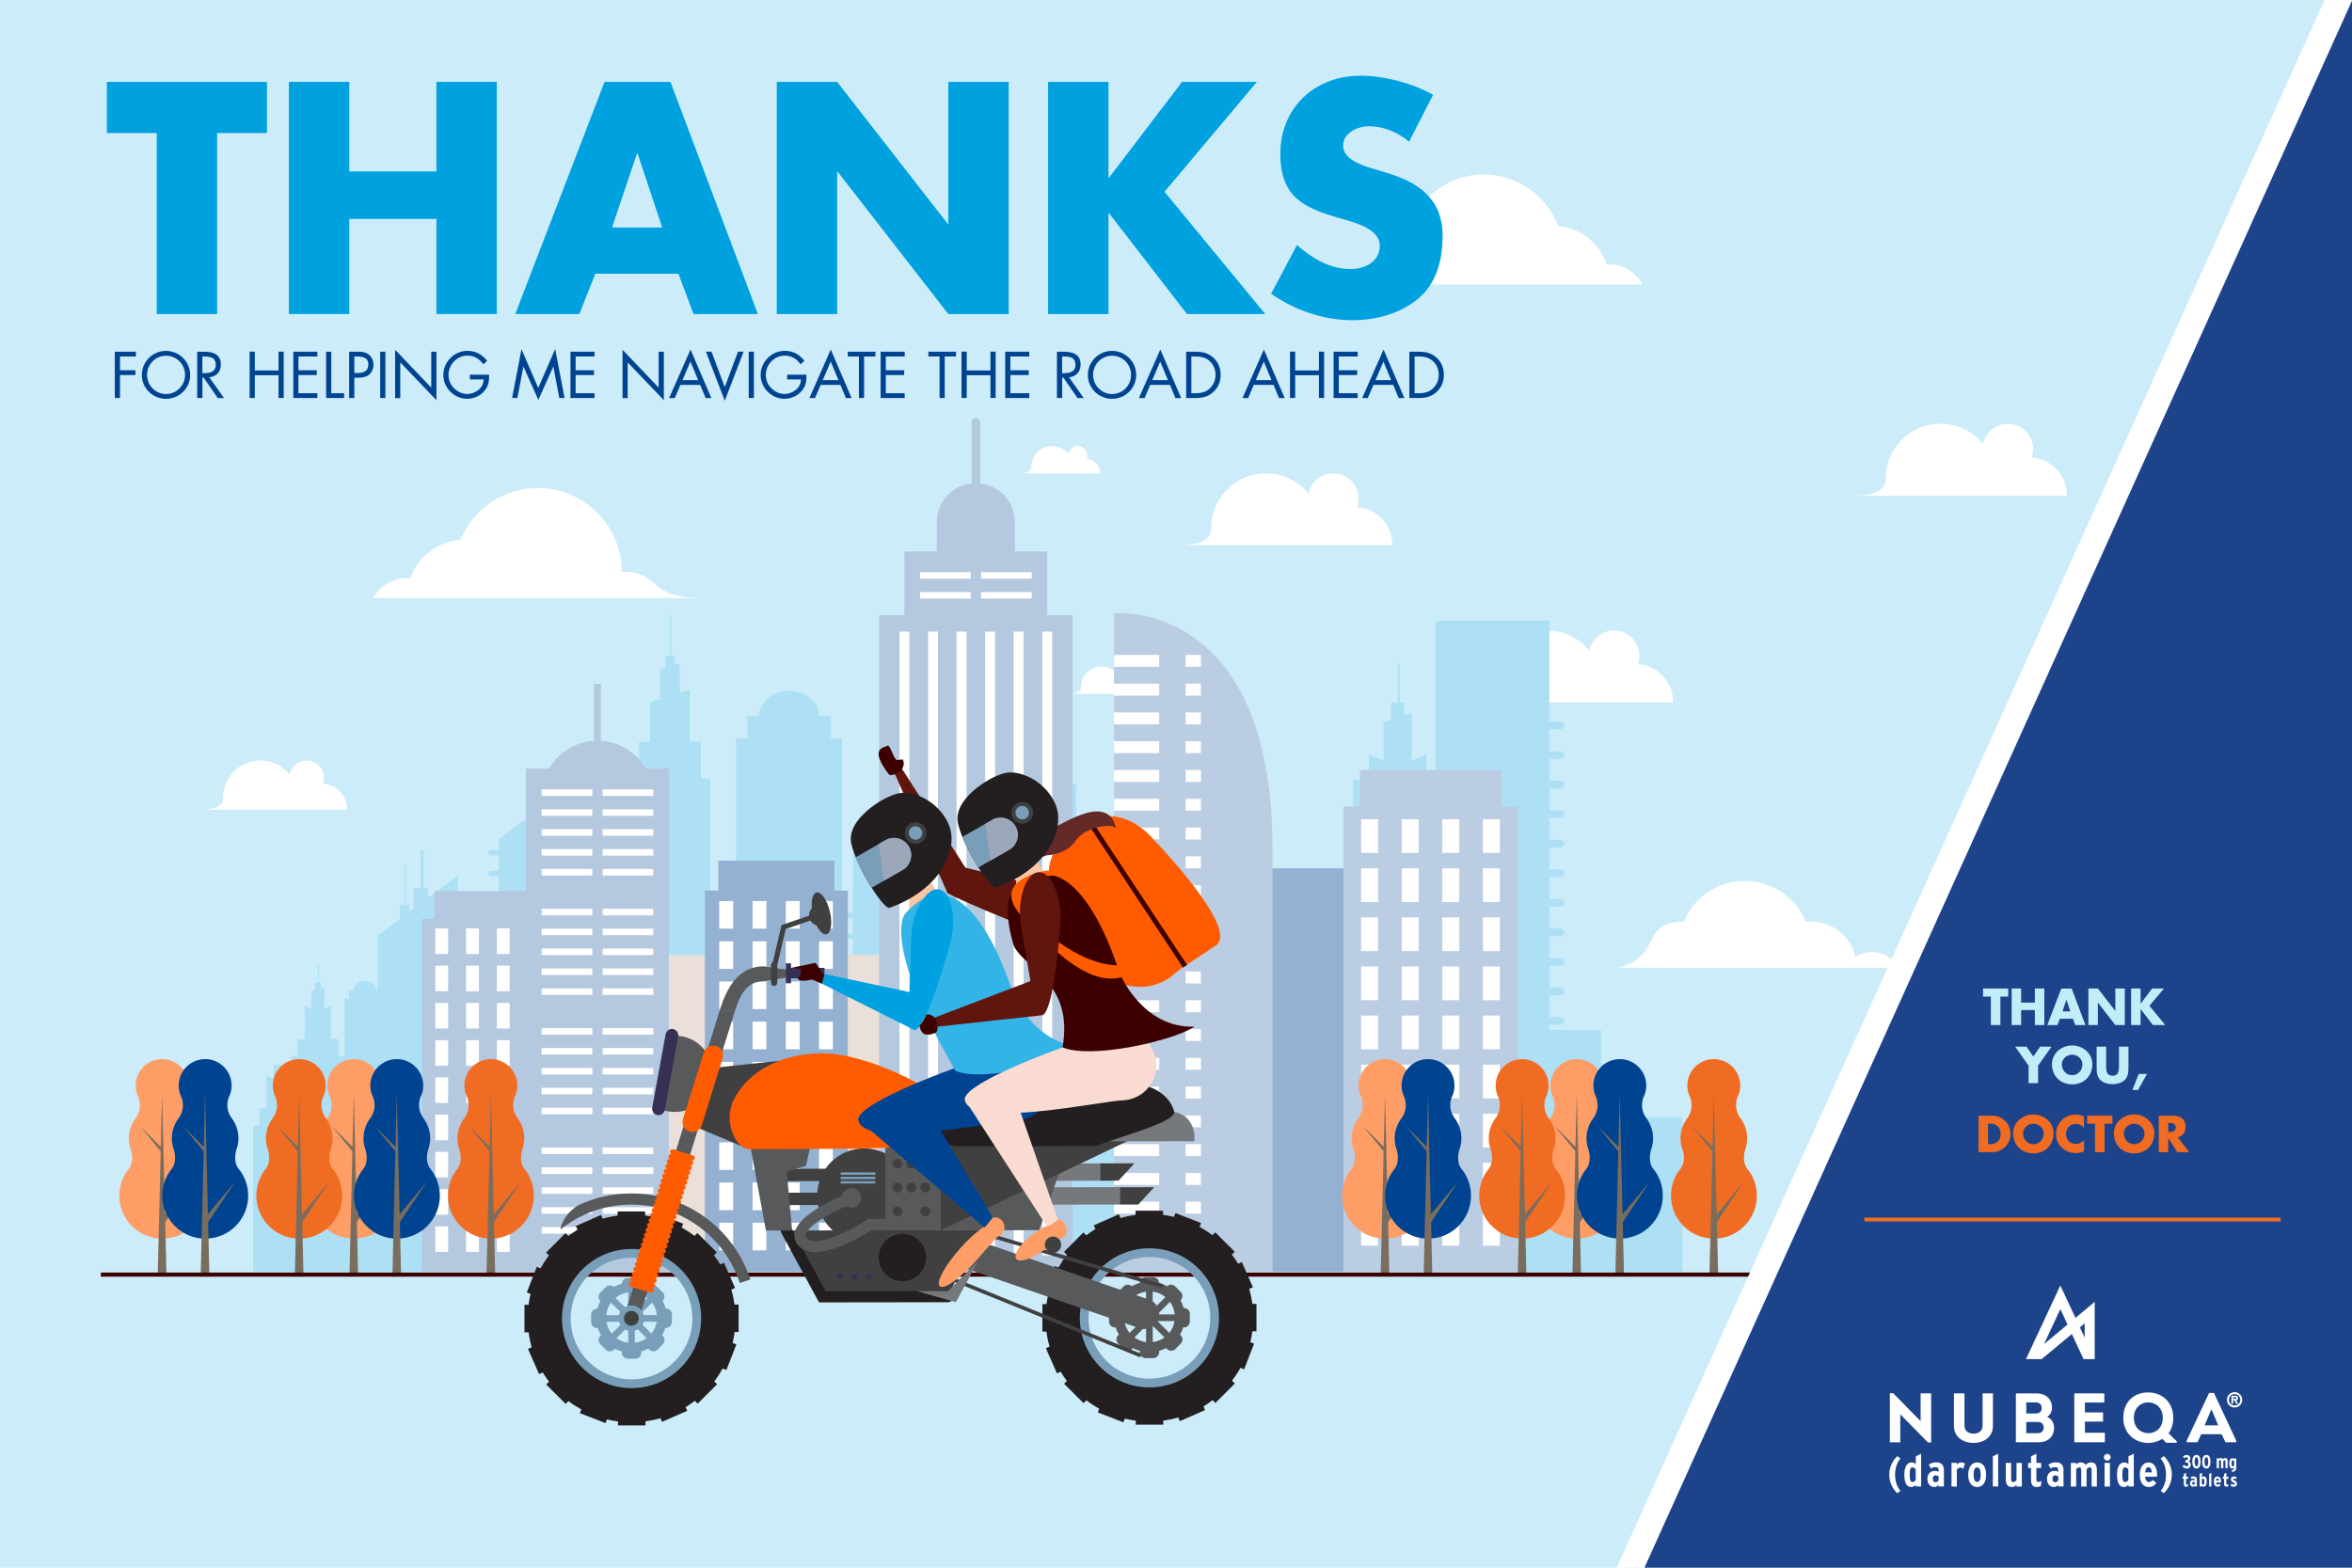 <?xml version="1.0" encoding="UTF-8"?>
<svg id="Layer_1" data-name="Layer 1" xmlns="http://www.w3.org/2000/svg" xmlns:xlink="http://www.w3.org/1999/xlink" viewBox="0 0 432 288">
  <defs>
    <style>
      .cls-1, .cls-2, .cls-3 {
        fill: none;
      }

      .cls-4 {
        fill: #c3ecf9;
      }

      .cls-5 {
        fill: #ccecf9;
      }

      .cls-6 {
        fill: #642a27;
      }

      .cls-7 {
        fill: #58595b;
      }

      .cls-8 {
        fill: #ff9d66;
      }

      .cls-2 {
        stroke: #f16c23;
        stroke-width: .7px;
      }

      .cls-2, .cls-3 {
        stroke-miterlimit: 10;
      }

      .cls-9 {
        fill: #fac5a4;
      }

      .cls-10 {
        fill: #231f20;
      }

      .cls-11 {
        fill: #00a1e1;
      }

      .cls-12 {
        fill: #60160f;
      }

      .cls-13 {
        fill: #5c87b9;
      }

      .cls-14 {
        fill: #799eb9;
      }

      .cls-15 {
        fill: #004491;
      }

      .cls-16 {
        fill: #00a1df;
      }

      .cls-17 {
        fill: #fff;
      }

      .cls-18 {
        fill: #f16c23;
      }

      .cls-19 {
        fill: #404041;
      }

      .cls-20 {
        fill: #1d448a;
      }

      .cls-21 {
        fill: #7a6d5e;
      }

      .cls-22 {
        fill: #3c0000;
      }

      .cls-23 {
        fill: #ff5b00;
      }

      .cls-24 {
        opacity: .42;
      }

      .cls-25 {
        fill: #4c7cb2;
      }

      .cls-3 {
        stroke: #3c0000;
        stroke-width: .76px;
      }

      .cls-26 {
        fill: #33b4e7;
      }

      .cls-27 {
        fill: #9da7ba;
      }

      .cls-28 {
        fill: #3bb6e8;
      }

      .cls-29 {
        fill: #76797b;
      }

      .cls-30 {
        fill: #fadbd2;
      }

      .cls-31 {
        fill: #ccb6a4;
      }

      .cls-32 {
        clip-path: url(#clippath);
      }

      .cls-33 {
        fill: #363154;
      }
    </style>
    <clipPath id="clippath">
      <rect class="cls-1" x="-.86" y="-.08" width="433.73" height="288.16"/>
    </clipPath>
  </defs>
  <g class="cls-32">
    <g>
      <rect class="cls-5" width="432" height="288"/>
      <path class="cls-17" d="M129.42,109.89c-11.29,0-7.47-4.84-15.23-4.84,0-8.5-6.89-15.39-15.39-15.39-6.41,0-11.9,3.92-14.22,9.49-4.28.34-7.83,3.19-9.2,7.08-.2-.02-.41-.03-.61-.03-2.68,0-5.01,1.49-6.23,3.68h60.89Z"/>
      <path class="cls-17" d="M243.06,52.27c10.87,0,7.19-4.84,14.66-4.84,0-8.5,6.63-15.39,14.82-15.39,6.17,0,11.46,3.92,13.69,9.49,4.12.34,7.54,3.19,8.86,7.08.2-.02.39-.03.59-.03,2.58,0,4.83,1.49,5.99,3.68h-58.62Z"/>
      <path class="cls-17" d="M348.72,177.79c-.96-1.73-2.79-2.9-4.91-2.9-1.11,0-2.14.33-3.01.88-.87-3.71-4.2-6.48-8.18-6.48-.31,0-.62.02-.92.05-1.82-4.4-6.16-7.51-11.22-7.51s-9.39,3.09-11.21,7.49c-8.04,0-3.94,6.4-12.02,8.47,0,.03,51.48,0,51.48,0Z"/>
      <path class="cls-17" d="M379.62,91.05s0-.05,0-.07c0-3.68-2.85-6.68-6.46-6.94.17-.49.27-1.01.27-1.55,0-2.57-2.08-4.65-4.65-4.65-2.25,0-4.13,1.6-4.56,3.73-1.84-2.28-4.66-3.73-7.81-3.73-5.55,0-10.05,4.5-10.05,10.05,0,1.1-.26,3.16-6.15,3.16h39.4Z"/>
      <path class="cls-17" d="M307.32,129.03s0-.05,0-.07c0-3.68-2.85-6.68-6.46-6.94.17-.49.27-1.01.27-1.55,0-2.57-2.08-4.65-4.65-4.65-2.25,0-4.13,1.6-4.56,3.73-1.84-2.28-4.66-3.73-7.81-3.73-5.55,0-10.05,4.5-10.05,10.05,0,1.1-.26,3.16-6.15,3.16h39.4Z"/>
      <path class="cls-17" d="M202.06,86.96v-.03c0-1.4-1.08-2.54-2.45-2.63.07-.18.1-.38.1-.59,0-.97-.79-1.76-1.76-1.76-.85,0-1.57.61-1.73,1.42-.7-.86-1.77-1.42-2.97-1.42-2.11,0-3.82,1.71-3.82,3.81,0,.42-.1,1.2-2.33,1.2h14.96Z"/>
      <path class="cls-17" d="M211.18,127.44v-.03c0-1.4-1.08-2.54-2.45-2.63.07-.18.1-.38.1-.59,0-.97-.79-1.76-1.76-1.76-.85,0-1.57.61-1.73,1.42-.7-.86-1.77-1.42-2.97-1.42-2.11,0-3.82,1.71-3.82,3.81,0,.42-.1,1.2-2.33,1.2h14.96Z"/>
      <path class="cls-17" d="M255.73,100.17s0-.05,0-.07c0-3.68-2.85-6.68-6.46-6.94.17-.48.27-1.01.27-1.55,0-2.57-2.08-4.65-4.65-4.65-2.25,0-4.13,1.6-4.56,3.73-1.84-2.28-4.66-3.73-7.81-3.73-5.55,0-10.05,4.5-10.05,10.05,0,1.1-.26,3.16-6.15,3.16h39.4Z"/>
      <path class="cls-17" d="M63.75,148.75s0-.03,0-.05c0-2.52-1.95-4.58-4.43-4.75.12-.33.18-.69.18-1.06,0-1.76-1.43-3.18-3.18-3.18-1.54,0-2.83,1.1-3.12,2.56-1.26-1.56-3.19-2.56-5.35-2.56-3.8,0-6.88,3.08-6.88,6.88,0,.76-.18,2.16-4.21,2.16h26.99Z"/>
      <g>
        <path class="cls-17" d="M299.53,205.16v-9.66h-5.45v-6.29h-9.49v-.92h1.9c.48,0,.88-.33.88-.73s-.39-.73-.88-.73h-1.9v-3.96h1.9c.48,0,.88-.33.88-.73s-.39-.73-.88-.73h-1.9v-3.97h1.9c.48,0,.88-.33.88-.73s-.39-.74-.88-.74h-1.9v-3.96h1.9c.48,0,.88-.33.88-.73s-.39-.74-.88-.74h-1.9v-3.96h1.9c.48,0,.88-.33.88-.73s-.39-.73-.88-.73h-1.9v-3.96h1.9c.48,0,.88-.33.88-.74s-.39-.73-.88-.73h-1.9v-3.97h1.9c.48,0,.88-.33.88-.73s-.39-.73-.88-.73h-1.9v-3.96h1.9c.48,0,.88-.33.88-.73s-.39-.73-.88-.73h-1.9v-3.96h1.9c.48,0,.88-.33.88-.74s-.39-.73-.88-.73h-1.9v-3.97h1.9c.48,0,.88-.33.88-.73s-.39-.73-.88-.73h-1.9v-3.97h1.9c.48,0,.88-.33.88-.73s-.39-.73-.88-.73h-1.9v-18.59h-19.24l-1.68.08v29.21h-1.65v-4.71l-2.69,1.14v-8.72l-1.39.44v-2.36h-.84v-7.2h-.39v7.2h-1.23v3.15l-1.39.44v7.05l-2.69-1.14v4.71h-2.91v28.12h-2.47v17.9h-1.13v-11.11h-3.88v-5.04l-3.07.25v-5.3l-27.63-2.51v10.11l-3.07.25v2.23h-3.88v11.11h-1.95v-5.08h-1.71v-31.03h-2.01v-9.2l-1.86.79v-6.03l-.96.31v-1.63h-.59v-4.98h-.27v4.98h-.85v2.18l-.96.31v4.87l-1.86-.79v9.2h-2.01v31.03h-1.71v5.08h-3.38v-17.42l-4.11-3.08v-2.61h-.85v-7.39h-.27v7.39h-.59v1.33l-.8-.6v-3.76h-1.33v-7.03h-.53v7.03h-.8v1.76l-2.52-1.89v-19.99l-14.8,11.1v13.52h-1.34c-.34,0-.62.23-.62.52s.28.52.62.52h1.34v2.8h-1.34c-.34,0-.62.23-.62.52s.28.52.62.52h1.34v2.8h-1.34c-.34,0-.62.23-.62.52s.28.52.62.52h1.34v2.8h-1.34c-.34,0-.62.23-.62.52s.28.52.62.52h1.34v2.8h-1.34c-.34,0-.62.23-.62.52s.28.52.62.52h1.34v2.8h-1.34c-.34,0-.62.23-.62.52s.28.52.62.52h1.34v2.8h-1.34c-.34,0-.62.23-.62.52v-55.59h-2.07v-4.07h-2.14c0-2.56-2.48-4.63-5.54-4.63s-5.54,2.07-5.54,4.63h-2.14v4.07h-2.07v32.01h-4.73v-24.62h-1.71v-6.77h-2.01v-9.59l-1.86.6v-5.45l-.96.31v-1.63h-.59v-7.39h-.27v7.39h-.85v2.18l-.96.31v5.45l-1.86.6v7.24h-2.01v6.77h-1.71v20.96h-.96c0-1.54-1.49-2.78-3.34-2.78s-3.24,1.18-3.32,2.67c-.09-.04-.19-.07-.29-.07h-1.34v-2.8h1.34c.34,0,.62-.23.62-.52s-.28-.52-.62-.52h-1.34v-2.8h1.34c.34,0,.62-.23.62-.52s-.28-.52-.62-.52h-1.34v-13.09l-14.8,11.1v1.99h-1.34c-.34,0-.62.23-.62.52s.28.52.62.52h1.34v2.8h-1.34c-.34,0-.62.23-.62.52s.28.52.62.52h1.34v2.8h-1.34c-.34,0-.62.23-.62.52s.28.52.62.52h1.34v2.8h-1.34c-.34,0-.62.23-.62.52s.28.52.62.52h1.34v2.8h-1.34c-.34,0-.62.23-.62.52s.28.52.62.52h1.34v2.8h-1.34c-.34,0-.62.23-.62.52s.28.52.62.52h1.34v2.8h-1.34c-.34,0-.62.23-.62.52s.28.52.62.52h1.34v2.8h-1.34c-.34,0-.62.23-.62.52s.28.52.62.52h1.34v2.8h-1.34c-.34,0-.62.23-.62.52s.28.52.62.52h1.34v1.72h-3.76v-6.09h-.79v-1.55h-.82c0-.97-.94-1.76-2.11-1.76v-19.44l-5.52,4.14v-1.76h-.8v-7.03h-.53v7.03h-1.33v3.76l-.8.6v-1.33h-.59v-7.39h-.27v7.39h-.85v2.61l-4.11,3.08v10.1h-.23c0-.97-.95-1.76-2.11-1.76s-2.11.79-2.11,1.76h-.82v1.55h-.79v10.52h-1.13v-3.16h-1.33v-6.06l-1.23.52v-3.97l-.63.2v-1.07h-.38v-3.28h-.18v3.28h-.56v1.43l-.63.2v3.21l-1.23-.52v6.06h-1.33v3.16h-1.13v3.66l-.94.4v-2.46h-2.39v2.46l-1.23-.52v6.06h-1.33v3.16h-1.13v26.91h262.54v-28.47h-9.49ZM106.7,166.36h-.33v-1.6h.33v1.6Z"/>
        <rect class="cls-17" x="110.68" y="175.45" width="69.5" height="58.18"/>
        <rect class="cls-17" x="220.58" y="159.51" width="34.75" height="74.12"/>
        <polygon class="cls-17" points="99.54 168.79 99.54 163.7 79.78 163.7 79.78 168.79 77.5 168.79 77.5 233.63 101.82 233.63 101.82 168.79 99.54 168.79"/>
        <rect class="cls-17" x="79.95" y="170.56" width="2.36" height="4.7"/>
        <rect class="cls-17" x="85.61" y="170.56" width="2.36" height="4.7"/>
        <rect class="cls-17" x="91.26" y="170.56" width="2.36" height="4.7"/>
        <rect class="cls-17" x="96.92" y="170.56" width="2.36" height="4.7"/>
        <rect class="cls-17" x="79.95" y="177.4" width="2.36" height="4.7"/>
        <rect class="cls-17" x="85.61" y="177.4" width="2.36" height="4.7"/>
        <rect class="cls-17" x="91.26" y="177.4" width="2.36" height="4.7"/>
        <rect class="cls-17" x="96.92" y="177.4" width="2.36" height="4.7"/>
        <rect class="cls-17" x="79.95" y="184.25" width="2.36" height="4.7"/>
        <rect class="cls-17" x="85.61" y="184.25" width="2.36" height="4.7"/>
        <rect class="cls-17" x="91.26" y="184.25" width="2.36" height="4.7"/>
        <rect class="cls-17" x="96.92" y="184.25" width="2.36" height="4.7"/>
        <rect class="cls-17" x="79.95" y="191.09" width="2.36" height="4.7"/>
        <rect class="cls-17" x="85.61" y="191.09" width="2.36" height="4.7"/>
        <rect class="cls-17" x="91.26" y="191.09" width="2.36" height="4.7"/>
        <rect class="cls-17" x="96.92" y="191.09" width="2.36" height="4.7"/>
        <rect class="cls-17" x="79.95" y="197.93" width="2.36" height="4.7"/>
        <rect class="cls-17" x="85.61" y="197.93" width="2.36" height="4.7"/>
        <rect class="cls-17" x="91.26" y="197.93" width="2.36" height="4.7"/>
        <rect class="cls-17" x="96.92" y="197.93" width="2.36" height="4.7"/>
        <rect class="cls-17" x="79.95" y="204.77" width="2.36" height="4.7"/>
        <rect class="cls-17" x="85.61" y="204.77" width="2.36" height="4.7"/>
        <rect class="cls-17" x="91.26" y="204.77" width="2.36" height="4.7"/>
        <rect class="cls-17" x="96.92" y="204.77" width="2.36" height="4.7"/>
        <rect class="cls-17" x="79.95" y="211.61" width="2.36" height="4.7"/>
        <rect class="cls-17" x="85.61" y="211.61" width="2.36" height="4.7"/>
        <rect class="cls-17" x="91.26" y="211.61" width="2.36" height="4.7"/>
        <rect class="cls-17" x="96.92" y="211.61" width="2.36" height="4.7"/>
        <rect class="cls-17" x="79.95" y="218.46" width="2.36" height="4.7"/>
        <rect class="cls-17" x="85.61" y="218.46" width="2.36" height="4.7"/>
        <rect class="cls-17" x="91.26" y="218.46" width="2.36" height="4.7"/>
        <rect class="cls-17" x="96.92" y="218.46" width="2.36" height="4.7"/>
        <rect class="cls-17" x="79.95" y="225.3" width="2.36" height="4.7"/>
        <rect class="cls-17" x="85.61" y="225.3" width="2.36" height="4.7"/>
        <rect class="cls-17" x="91.26" y="225.3" width="2.36" height="4.7"/>
        <rect class="cls-17" x="96.92" y="225.3" width="2.36" height="4.7"/>
        <path class="cls-17" d="M118.61,141.19c-1.67-2.89-4.72-4.88-8.24-5.1v-10.49h-1.28v10.49c-3.52.22-6.56,2.21-8.24,5.1h-4.25v92.44h26.26v-92.44h-4.25Z"/>
        <rect class="cls-17" x="99.48" y="145.02" width="9.32" height="1.2"/>
        <rect class="cls-17" x="110.68" y="145.02" width="9.32" height="1.2"/>
        <rect class="cls-17" x="99.48" y="148.67" width="9.32" height="1.2"/>
        <rect class="cls-17" x="110.68" y="148.67" width="9.32" height="1.2"/>
        <rect class="cls-17" x="99.48" y="152.33" width="9.32" height="1.2"/>
        <rect class="cls-17" x="110.68" y="152.33" width="9.32" height="1.2"/>
        <rect class="cls-17" x="99.48" y="155.98" width="9.32" height="1.2"/>
        <rect class="cls-17" x="110.68" y="155.98" width="9.32" height="1.2"/>
        <rect class="cls-17" x="99.48" y="159.64" width="9.32" height="1.2"/>
        <rect class="cls-17" x="110.68" y="159.64" width="9.32" height="1.2"/>
        <rect class="cls-17" x="99.48" y="166.95" width="9.32" height="1.2"/>
        <rect class="cls-17" x="110.68" y="166.95" width="9.32" height="1.2"/>
        <rect class="cls-17" x="99.48" y="170.6" width="9.32" height="1.2"/>
        <rect class="cls-17" x="110.68" y="170.6" width="9.32" height="1.2"/>
        <rect class="cls-17" x="99.48" y="174.26" width="9.32" height="1.2"/>
        <rect class="cls-17" x="110.68" y="174.26" width="9.32" height="1.2"/>
        <rect class="cls-17" x="99.48" y="177.91" width="9.32" height="1.2"/>
        <rect class="cls-17" x="110.68" y="177.91" width="9.32" height="1.2"/>
        <rect class="cls-17" x="99.48" y="181.57" width="9.32" height="1.2"/>
        <rect class="cls-17" x="110.68" y="181.57" width="9.32" height="1.2"/>
        <rect class="cls-17" x="99.48" y="188.88" width="9.32" height="1.2"/>
        <rect class="cls-17" x="110.68" y="188.88" width="9.32" height="1.2"/>
        <rect class="cls-17" x="99.48" y="192.53" width="9.32" height="1.2"/>
        <rect class="cls-17" x="110.68" y="192.53" width="9.32" height="1.2"/>
        <rect class="cls-17" x="99.48" y="196.19" width="9.32" height="1.2"/>
        <rect class="cls-17" x="110.68" y="196.19" width="9.32" height="1.2"/>
        <rect class="cls-17" x="99.48" y="199.84" width="9.32" height="1.2"/>
        <rect class="cls-17" x="110.68" y="199.84" width="9.32" height="1.2"/>
        <rect class="cls-17" x="99.48" y="203.5" width="9.32" height="1.2"/>
        <rect class="cls-17" x="110.68" y="203.5" width="9.32" height="1.2"/>
        <rect class="cls-17" x="99.48" y="210.81" width="9.32" height="1.2"/>
        <rect class="cls-17" x="110.68" y="210.81" width="9.32" height="1.2"/>
        <rect class="cls-17" x="99.48" y="214.46" width="9.32" height="1.2"/>
        <rect class="cls-17" x="110.68" y="214.46" width="9.32" height="1.2"/>
        <rect class="cls-17" x="99.48" y="218.12" width="9.32" height="1.2"/>
        <rect class="cls-17" x="110.68" y="218.12" width="9.32" height="1.2"/>
        <rect class="cls-17" x="99.48" y="221.78" width="9.32" height="1.2"/>
        <rect class="cls-17" x="110.68" y="221.78" width="9.32" height="1.2"/>
        <rect class="cls-17" x="99.48" y="225.43" width="9.32" height="1.2"/>
        <rect class="cls-17" x="110.68" y="225.43" width="9.32" height="1.2"/>
        <polygon class="cls-17" points="153.26 163.61 153.26 158.12 131.93 158.12 131.93 163.61 129.47 163.61 129.47 233.63 155.72 233.63 155.72 163.61 153.26 163.61"/>
        <rect class="cls-17" x="132.11" y="165.53" width="2.55" height="5.07"/>
        <rect class="cls-17" x="138.22" y="165.53" width="2.55" height="5.07"/>
        <rect class="cls-17" x="144.33" y="165.53" width="2.55" height="5.07"/>
        <rect class="cls-17" x="150.43" y="165.53" width="2.55" height="5.07"/>
        <rect class="cls-17" x="132.11" y="172.92" width="2.55" height="5.07"/>
        <rect class="cls-17" x="138.22" y="172.92" width="2.55" height="5.07"/>
        <rect class="cls-17" x="144.33" y="172.92" width="2.55" height="5.07"/>
        <rect class="cls-17" x="150.43" y="172.92" width="2.55" height="5.07"/>
        <rect class="cls-17" x="132.11" y="180.31" width="2.55" height="5.07"/>
        <rect class="cls-17" x="138.22" y="180.31" width="2.55" height="5.07"/>
        <rect class="cls-17" x="144.33" y="180.31" width="2.55" height="5.07"/>
        <rect class="cls-17" x="150.43" y="180.31" width="2.55" height="5.07"/>
        <rect class="cls-17" x="132.11" y="187.69" width="2.55" height="5.07"/>
        <rect class="cls-17" x="138.22" y="187.69" width="2.55" height="5.07"/>
        <rect class="cls-17" x="144.33" y="187.69" width="2.55" height="5.07"/>
        <rect class="cls-17" x="150.43" y="187.69" width="2.55" height="5.07"/>
        <rect class="cls-17" x="132.11" y="195.08" width="2.55" height="5.07"/>
        <rect class="cls-17" x="138.22" y="195.08" width="2.55" height="5.07"/>
        <rect class="cls-17" x="144.33" y="195.08" width="2.55" height="5.07"/>
        <rect class="cls-17" x="150.43" y="195.08" width="2.55" height="5.07"/>
        <rect class="cls-17" x="132.11" y="202.47" width="2.55" height="5.07"/>
        <rect class="cls-17" x="138.22" y="202.47" width="2.55" height="5.07"/>
        <rect class="cls-17" x="144.33" y="202.47" width="2.55" height="5.07"/>
        <rect class="cls-17" x="150.43" y="202.47" width="2.55" height="5.07"/>
        <rect class="cls-17" x="132.11" y="209.86" width="2.55" height="5.07"/>
        <rect class="cls-17" x="138.22" y="209.86" width="2.55" height="5.07"/>
        <rect class="cls-17" x="144.33" y="209.86" width="2.55" height="5.07"/>
        <rect class="cls-17" x="150.43" y="209.86" width="2.55" height="5.07"/>
        <rect class="cls-17" x="132.11" y="217.25" width="2.55" height="5.07"/>
        <rect class="cls-17" x="138.22" y="217.25" width="2.55" height="5.07"/>
        <rect class="cls-17" x="144.33" y="217.25" width="2.55" height="5.07"/>
        <rect class="cls-17" x="150.43" y="217.25" width="2.55" height="5.07"/>
        <rect class="cls-17" x="132.11" y="224.63" width="2.55" height="5.07"/>
        <rect class="cls-17" x="138.22" y="224.63" width="2.55" height="5.07"/>
        <rect class="cls-17" x="144.33" y="224.63" width="2.55" height="5.07"/>
        <rect class="cls-17" x="150.43" y="224.63" width="2.55" height="5.07"/>
        <polygon class="cls-17" points="275.82 148.16 275.82 141.46 249.78 141.46 249.78 148.16 246.77 148.16 246.77 233.63 278.82 233.63 278.82 148.16 275.82 148.16"/>
        <rect class="cls-17" x="250" y="150.5" width="3.12" height="6.19"/>
        <rect class="cls-17" x="257.46" y="150.5" width="3.12" height="6.19"/>
        <rect class="cls-17" x="264.91" y="150.5" width="3.12" height="6.19"/>
        <rect class="cls-17" x="272.37" y="150.5" width="3.11" height="6.19"/>
        <rect class="cls-17" x="250" y="159.52" width="3.12" height="6.19"/>
        <rect class="cls-17" x="257.46" y="159.52" width="3.12" height="6.19"/>
        <rect class="cls-17" x="264.91" y="159.52" width="3.12" height="6.19"/>
        <rect class="cls-17" x="272.37" y="159.52" width="3.11" height="6.19"/>
        <rect class="cls-17" x="250" y="168.54" width="3.12" height="6.19"/>
        <rect class="cls-17" x="257.46" y="168.54" width="3.12" height="6.19"/>
        <rect class="cls-17" x="264.91" y="168.54" width="3.12" height="6.19"/>
        <rect class="cls-17" x="272.37" y="168.54" width="3.11" height="6.19"/>
        <rect class="cls-17" x="250" y="177.56" width="3.12" height="6.19"/>
        <rect class="cls-17" x="257.46" y="177.56" width="3.12" height="6.19"/>
        <rect class="cls-17" x="264.91" y="177.56" width="3.12" height="6.19"/>
        <rect class="cls-17" x="272.37" y="177.56" width="3.11" height="6.19"/>
        <rect class="cls-17" x="250" y="186.57" width="3.12" height="6.19"/>
        <rect class="cls-17" x="257.46" y="186.57" width="3.12" height="6.19"/>
        <rect class="cls-17" x="264.91" y="186.57" width="3.12" height="6.19"/>
        <rect class="cls-17" x="272.37" y="186.57" width="3.11" height="6.19"/>
        <rect class="cls-17" x="250" y="195.59" width="3.12" height="6.19"/>
        <rect class="cls-17" x="257.46" y="195.59" width="3.12" height="6.19"/>
        <rect class="cls-17" x="264.91" y="195.59" width="3.12" height="6.19"/>
        <rect class="cls-17" x="272.37" y="195.59" width="3.11" height="6.19"/>
        <rect class="cls-17" x="250" y="204.61" width="3.12" height="6.19"/>
        <rect class="cls-17" x="257.46" y="204.61" width="3.12" height="6.19"/>
        <rect class="cls-17" x="264.91" y="204.61" width="3.12" height="6.19"/>
        <rect class="cls-17" x="272.37" y="204.61" width="3.11" height="6.19"/>
        <rect class="cls-17" x="250" y="213.63" width="3.12" height="6.19"/>
        <rect class="cls-17" x="257.46" y="213.63" width="3.12" height="6.19"/>
        <rect class="cls-17" x="264.91" y="213.63" width="3.12" height="6.19"/>
        <rect class="cls-17" x="272.37" y="213.63" width="3.11" height="6.19"/>
        <rect class="cls-17" x="250" y="222.65" width="3.12" height="6.19"/>
        <rect class="cls-17" x="257.46" y="222.65" width="3.12" height="6.19"/>
        <rect class="cls-17" x="264.91" y="222.65" width="3.12" height="6.19"/>
        <rect class="cls-17" x="272.37" y="222.65" width="3.11" height="6.19"/>
        <path class="cls-17" d="M192.36,113.02v-11.73h-5.94v-5.36c0-3.7-2.79-6.74-6.38-7.14v-11.23c0-.44-.36-.8-.8-.8s-.8.36-.8.8v11.23c-3.59.4-6.39,3.44-6.39,7.14v5.36h-5.94v11.73h-4.65v120.62h35.56v-120.62h-4.65Z"/>
        <rect class="cls-17" x="168.98" y="105.11" width="9.32" height="1.2"/>
        <rect class="cls-17" x="180.18" y="105.11" width="9.32" height="1.2"/>
        <rect class="cls-17" x="168.98" y="108.77" width="9.32" height="1.19"/>
        <rect class="cls-17" x="180.18" y="108.77" width="9.32" height="1.19"/>
        <g>
          <rect class="cls-17" x="165.21" y="116.03" width="1.82" height="114.6"/>
          <rect class="cls-17" x="170.46" y="116.03" width="1.82" height="114.6"/>
          <rect class="cls-17" x="175.7" y="116.03" width="1.82" height="114.6"/>
          <rect class="cls-17" x="180.95" y="116.03" width="1.82" height="114.6"/>
          <rect class="cls-17" x="186.19" y="116.03" width="1.82" height="114.6"/>
          <rect class="cls-17" x="191.44" y="116.03" width="1.82" height="114.6"/>
        </g>
        <path class="cls-17" d="M233.74,233.63h-29.13v-120.99s28.82-2.68,29.13,42.54v78.44Z"/>
        <rect class="cls-17" x="204.61" y="120.31" width="8.31" height="2.19"/>
        <rect class="cls-17" x="204.61" y="125.6" width="8.31" height="2.19"/>
        <rect class="cls-17" x="204.61" y="130.88" width="8.31" height="2.19"/>
        <rect class="cls-17" x="204.61" y="136.17" width="8.31" height="2.19"/>
        <rect class="cls-17" x="204.61" y="141.46" width="8.31" height="2.19"/>
        <rect class="cls-17" x="204.61" y="146.75" width="8.31" height="2.19"/>
        <rect class="cls-17" x="204.61" y="152.03" width="8.31" height="2.19"/>
        <rect class="cls-17" x="204.61" y="157.32" width="8.31" height="2.19"/>
        <rect class="cls-17" x="204.61" y="162.61" width="8.31" height="2.19"/>
        <rect class="cls-17" x="204.61" y="167.9" width="8.31" height="2.19"/>
        <rect class="cls-17" x="204.61" y="173.19" width="8.31" height="2.19"/>
        <rect class="cls-17" x="204.61" y="178.47" width="8.31" height="2.19"/>
        <rect class="cls-17" x="204.61" y="183.76" width="8.31" height="2.19"/>
        <rect class="cls-17" x="204.61" y="189.05" width="8.31" height="2.19"/>
        <rect class="cls-17" x="204.61" y="194.34" width="8.31" height="2.19"/>
        <rect class="cls-17" x="204.61" y="199.62" width="8.31" height="2.19"/>
        <rect class="cls-17" x="204.61" y="204.91" width="8.31" height="2.19"/>
        <rect class="cls-17" x="204.61" y="210.2" width="8.31" height="2.19"/>
        <rect class="cls-17" x="204.61" y="215.49" width="8.31" height="2.19"/>
        <rect class="cls-17" x="204.61" y="220.77" width="8.31" height="2.19"/>
        <rect class="cls-17" x="204.61" y="226.06" width="8.31" height="2.19"/>
        <rect class="cls-17" x="217.77" y="120.31" width="2.81" height="2.19"/>
        <rect class="cls-17" x="217.77" y="125.6" width="2.81" height="2.19"/>
        <rect class="cls-17" x="217.77" y="130.88" width="2.81" height="2.19"/>
        <rect class="cls-17" x="217.77" y="136.17" width="2.81" height="2.19"/>
        <rect class="cls-17" x="217.77" y="141.46" width="2.81" height="2.19"/>
        <rect class="cls-17" x="217.77" y="146.75" width="2.81" height="2.19"/>
        <rect class="cls-17" x="217.77" y="152.03" width="2.81" height="2.19"/>
        <rect class="cls-17" x="217.77" y="157.32" width="2.81" height="2.19"/>
        <rect class="cls-17" x="217.77" y="162.61" width="2.81" height="2.19"/>
        <rect class="cls-17" x="217.77" y="167.9" width="2.81" height="2.19"/>
        <rect class="cls-17" x="217.77" y="173.19" width="2.81" height="2.19"/>
        <rect class="cls-17" x="217.77" y="178.47" width="2.81" height="2.19"/>
        <rect class="cls-17" x="217.77" y="183.76" width="2.81" height="2.19"/>
        <rect class="cls-17" x="217.77" y="189.05" width="2.81" height="2.19"/>
        <rect class="cls-17" x="217.77" y="194.34" width="2.81" height="2.19"/>
        <rect class="cls-17" x="217.77" y="199.62" width="2.81" height="2.19"/>
        <rect class="cls-17" x="217.77" y="204.91" width="2.81" height="2.19"/>
        <rect class="cls-17" x="217.77" y="210.2" width="2.81" height="2.19"/>
        <rect class="cls-17" x="217.77" y="215.49" width="2.81" height="2.19"/>
        <rect class="cls-17" x="217.77" y="220.77" width="2.81" height="2.19"/>
        <rect class="cls-17" x="217.77" y="226.06" width="2.81" height="2.19"/>
      </g>
      <g class="cls-24">
        <path class="cls-28" d="M299.53,205.16v-9.66h-5.45v-6.29h-9.49v-.92h1.9c.48,0,.88-.33.88-.73s-.39-.73-.88-.73h-1.9v-3.96h1.9c.48,0,.88-.33.88-.73s-.39-.73-.88-.73h-1.9v-3.97h1.9c.48,0,.88-.33.88-.73s-.39-.74-.88-.74h-1.9v-3.96h1.9c.48,0,.88-.33.88-.73s-.39-.74-.88-.74h-1.9v-3.96h1.9c.48,0,.88-.33.88-.73s-.39-.73-.88-.73h-1.9v-3.96h1.9c.48,0,.88-.33.88-.74s-.39-.73-.88-.73h-1.9v-3.97h1.9c.48,0,.88-.33.88-.73s-.39-.73-.88-.73h-1.9v-3.96h1.9c.48,0,.88-.33.88-.73s-.39-.73-.88-.73h-1.9v-3.96h1.9c.48,0,.88-.33.88-.74s-.39-.73-.88-.73h-1.9v-3.97h1.9c.48,0,.88-.33.88-.73s-.39-.73-.88-.73h-1.9v-3.97h1.9c.48,0,.88-.33.88-.73s-.39-.73-.88-.73h-1.9v-18.59h-19.24l-1.68.08v29.21h-1.65v-4.71l-2.69,1.14v-8.72l-1.39.44v-2.36h-.84v-7.2h-.39v7.2h-1.23v3.15l-1.39.44v7.05l-2.69-1.14v4.71h-2.91v28.12h-2.47v17.9h-1.13v-11.11h-3.88v-5.04l-3.07.25v-5.3l-27.63-2.51v10.11l-3.07.25v2.23h-3.88v11.11h-1.95v-5.08h-1.71v-31.03h-2.01v-9.2l-1.86.79v-6.03l-.96.31v-1.63h-.59v-4.98h-.27v4.98h-.85v2.18l-.96.31v4.87l-1.86-.79v9.2h-2.01v31.03h-1.71v5.08h-3.38v-17.42l-4.11-3.08v-2.61h-.85v-7.39h-.27v7.39h-.59v1.33l-.8-.6v-3.76h-1.33v-7.03h-.53v7.03h-.8v1.76l-2.52-1.89v-19.99l-14.8,11.1v13.52h-1.34c-.34,0-.62.23-.62.52s.28.52.62.52h1.34v2.8h-1.34c-.34,0-.62.23-.62.52s.28.52.62.52h1.34v2.8h-1.34c-.34,0-.62.23-.62.52s.28.52.62.52h1.34v2.8h-1.34c-.34,0-.62.23-.62.52s.28.52.62.52h1.34v2.8h-1.34c-.34,0-.62.23-.62.52s.28.52.62.52h1.34v2.8h-1.34c-.34,0-.62.23-.62.52s.28.52.62.52h1.34v2.8h-1.34c-.34,0-.62.23-.62.52v-55.59h-2.07v-4.07h-2.14c0-2.56-2.48-4.63-5.54-4.63s-5.54,2.07-5.54,4.63h-2.14v4.07h-2.07v32.01h-4.73v-24.62h-1.71v-6.77h-2.01v-9.59l-1.86.6v-5.45l-.96.31v-1.63h-.59v-7.39h-.27v7.39h-.85v2.18l-.96.31v5.45l-1.86.6v7.24h-2.01v6.77h-1.71v20.96h-.96c0-1.54-1.49-2.78-3.34-2.78s-3.24,1.18-3.32,2.67c-.09-.04-.19-.07-.29-.07h-1.34v-2.8h1.34c.34,0,.62-.23.62-.52s-.28-.52-.62-.52h-1.34v-2.8h1.34c.34,0,.62-.23.62-.52s-.28-.52-.62-.52h-1.34v-13.09l-14.8,11.1v1.99h-1.34c-.34,0-.62.23-.62.52s.28.52.62.52h1.34v2.8h-1.34c-.34,0-.62.23-.62.52s.28.52.62.52h1.34v2.8h-1.34c-.34,0-.62.23-.62.52s.28.52.62.52h1.34v2.8h-1.34c-.34,0-.62.23-.62.52s.28.52.62.52h1.34v2.8h-1.34c-.34,0-.62.23-.62.52s.28.52.62.52h1.34v2.8h-1.34c-.34,0-.62.23-.62.52s.28.52.62.52h1.34v2.8h-1.34c-.34,0-.62.23-.62.52s.28.52.62.52h1.34v2.8h-1.34c-.34,0-.62.23-.62.52s.28.52.62.52h1.34v2.8h-1.34c-.34,0-.62.23-.62.52s.28.52.62.52h1.34v1.72h-3.76v-6.09h-.79v-1.55h-.82c0-.97-.94-1.76-2.11-1.76v-19.44l-5.52,4.14v-1.76h-.8v-7.03h-.53v7.03h-1.33v3.76l-.8.6v-1.33h-.59v-7.39h-.27v7.39h-.85v2.61l-4.11,3.08v10.1h-.23c0-.97-.95-1.76-2.11-1.76s-2.11.79-2.11,1.76h-.82v1.55h-.79v10.52h-1.13v-3.16h-1.33v-6.06l-1.23.52v-3.97l-.63.2v-1.07h-.38v-3.28h-.18v3.28h-.56v1.43l-.63.2v3.21l-1.23-.52v6.06h-1.33v3.16h-1.13v3.66l-.94.4v-2.46h-2.39v2.46l-1.23-.52v6.06h-1.33v3.16h-1.13v26.91h262.54v-28.47h-9.49ZM106.7,166.36h-.33v-1.6h.33v1.6Z"/>
        <rect class="cls-31" x="110.68" y="175.45" width="69.5" height="58.18"/>
        <rect class="cls-15" x="220.58" y="159.51" width="34.75" height="74.12"/>
        <polygon class="cls-25" points="99.54 168.79 99.54 163.7 79.78 163.7 79.78 168.79 77.5 168.79 77.5 233.63 101.82 233.63 101.82 168.79 99.54 168.79"/>
        <rect class="cls-17" x="79.95" y="170.56" width="2.36" height="4.7"/>
        <rect class="cls-17" x="85.61" y="170.56" width="2.36" height="4.7"/>
        <rect class="cls-17" x="91.26" y="170.56" width="2.36" height="4.7"/>
        <rect class="cls-17" x="96.92" y="170.56" width="2.36" height="4.7"/>
        <rect class="cls-17" x="79.95" y="177.4" width="2.36" height="4.7"/>
        <rect class="cls-17" x="85.61" y="177.4" width="2.36" height="4.7"/>
        <rect class="cls-17" x="91.26" y="177.4" width="2.36" height="4.7"/>
        <rect class="cls-17" x="96.92" y="177.4" width="2.36" height="4.7"/>
        <rect class="cls-17" x="79.95" y="184.25" width="2.36" height="4.7"/>
        <rect class="cls-17" x="85.61" y="184.25" width="2.36" height="4.7"/>
        <rect class="cls-17" x="91.26" y="184.25" width="2.36" height="4.7"/>
        <rect class="cls-17" x="96.92" y="184.25" width="2.36" height="4.7"/>
        <rect class="cls-17" x="79.95" y="191.09" width="2.36" height="4.7"/>
        <rect class="cls-17" x="85.61" y="191.09" width="2.36" height="4.7"/>
        <rect class="cls-17" x="91.26" y="191.09" width="2.36" height="4.7"/>
        <rect class="cls-17" x="96.92" y="191.09" width="2.36" height="4.7"/>
        <rect class="cls-17" x="79.95" y="197.93" width="2.36" height="4.7"/>
        <rect class="cls-17" x="85.61" y="197.93" width="2.36" height="4.7"/>
        <rect class="cls-17" x="91.26" y="197.93" width="2.36" height="4.7"/>
        <rect class="cls-17" x="96.92" y="197.93" width="2.36" height="4.7"/>
        <rect class="cls-17" x="79.95" y="204.77" width="2.36" height="4.7"/>
        <rect class="cls-17" x="85.61" y="204.77" width="2.36" height="4.7"/>
        <rect class="cls-17" x="91.26" y="204.77" width="2.36" height="4.7"/>
        <rect class="cls-17" x="96.92" y="204.77" width="2.36" height="4.7"/>
        <rect class="cls-17" x="79.95" y="211.61" width="2.36" height="4.7"/>
        <rect class="cls-17" x="85.61" y="211.61" width="2.36" height="4.7"/>
        <rect class="cls-17" x="91.26" y="211.61" width="2.36" height="4.7"/>
        <rect class="cls-17" x="96.92" y="211.61" width="2.36" height="4.7"/>
        <rect class="cls-17" x="79.95" y="218.46" width="2.36" height="4.7"/>
        <rect class="cls-17" x="85.61" y="218.46" width="2.36" height="4.7"/>
        <rect class="cls-17" x="91.26" y="218.46" width="2.36" height="4.7"/>
        <rect class="cls-17" x="96.92" y="218.46" width="2.36" height="4.7"/>
        <rect class="cls-17" x="79.95" y="225.3" width="2.36" height="4.7"/>
        <rect class="cls-17" x="85.61" y="225.3" width="2.36" height="4.7"/>
        <rect class="cls-17" x="91.26" y="225.3" width="2.36" height="4.7"/>
        <rect class="cls-17" x="96.92" y="225.3" width="2.36" height="4.7"/>
        <path class="cls-25" d="M118.61,141.19c-1.67-2.89-4.72-4.88-8.24-5.1v-10.49h-1.28v10.49c-3.52.22-6.56,2.21-8.24,5.1h-4.25v92.44h26.26v-92.44h-4.25Z"/>
        <rect class="cls-17" x="99.48" y="145.02" width="9.32" height="1.2"/>
        <rect class="cls-17" x="110.68" y="145.02" width="9.32" height="1.2"/>
        <rect class="cls-17" x="99.48" y="148.67" width="9.32" height="1.2"/>
        <rect class="cls-17" x="110.68" y="148.67" width="9.32" height="1.2"/>
        <rect class="cls-17" x="99.48" y="152.33" width="9.32" height="1.2"/>
        <rect class="cls-17" x="110.68" y="152.33" width="9.32" height="1.2"/>
        <rect class="cls-17" x="99.48" y="155.98" width="9.32" height="1.2"/>
        <rect class="cls-17" x="110.68" y="155.98" width="9.32" height="1.2"/>
        <rect class="cls-17" x="99.48" y="159.64" width="9.32" height="1.2"/>
        <rect class="cls-17" x="110.68" y="159.64" width="9.32" height="1.2"/>
        <rect class="cls-17" x="99.48" y="166.95" width="9.32" height="1.2"/>
        <rect class="cls-17" x="110.68" y="166.95" width="9.32" height="1.2"/>
        <rect class="cls-17" x="99.48" y="170.6" width="9.32" height="1.2"/>
        <rect class="cls-17" x="110.68" y="170.6" width="9.32" height="1.2"/>
        <rect class="cls-17" x="99.48" y="174.26" width="9.32" height="1.2"/>
        <rect class="cls-17" x="110.68" y="174.26" width="9.32" height="1.2"/>
        <rect class="cls-17" x="99.48" y="177.91" width="9.32" height="1.2"/>
        <rect class="cls-17" x="110.68" y="177.91" width="9.32" height="1.2"/>
        <rect class="cls-17" x="99.48" y="181.57" width="9.32" height="1.2"/>
        <rect class="cls-17" x="110.68" y="181.57" width="9.32" height="1.2"/>
        <rect class="cls-17" x="99.48" y="188.88" width="9.32" height="1.2"/>
        <rect class="cls-17" x="110.68" y="188.88" width="9.32" height="1.2"/>
        <rect class="cls-17" x="99.48" y="192.53" width="9.32" height="1.2"/>
        <rect class="cls-17" x="110.68" y="192.53" width="9.32" height="1.2"/>
        <rect class="cls-17" x="99.48" y="196.19" width="9.32" height="1.2"/>
        <rect class="cls-17" x="110.68" y="196.19" width="9.32" height="1.2"/>
        <rect class="cls-17" x="99.48" y="199.84" width="9.32" height="1.2"/>
        <rect class="cls-17" x="110.68" y="199.84" width="9.32" height="1.2"/>
        <rect class="cls-17" x="99.48" y="203.5" width="9.32" height="1.2"/>
        <rect class="cls-17" x="110.68" y="203.5" width="9.32" height="1.2"/>
        <rect class="cls-17" x="99.48" y="210.81" width="9.32" height="1.2"/>
        <rect class="cls-17" x="110.68" y="210.81" width="9.32" height="1.2"/>
        <rect class="cls-17" x="99.48" y="214.46" width="9.32" height="1.2"/>
        <rect class="cls-17" x="110.68" y="214.46" width="9.32" height="1.2"/>
        <rect class="cls-17" x="99.48" y="218.12" width="9.32" height="1.2"/>
        <rect class="cls-17" x="110.68" y="218.12" width="9.32" height="1.2"/>
        <rect class="cls-17" x="99.48" y="221.78" width="9.32" height="1.2"/>
        <rect class="cls-17" x="110.68" y="221.78" width="9.32" height="1.2"/>
        <rect class="cls-17" x="99.48" y="225.43" width="9.32" height="1.2"/>
        <rect class="cls-17" x="110.68" y="225.43" width="9.32" height="1.2"/>
        <polygon class="cls-15" points="153.26 163.61 153.26 158.12 131.93 158.12 131.93 163.61 129.47 163.61 129.47 233.63 155.72 233.63 155.72 163.61 153.26 163.61"/>
        <rect class="cls-17" x="132.11" y="165.53" width="2.55" height="5.07"/>
        <rect class="cls-17" x="138.22" y="165.53" width="2.55" height="5.07"/>
        <rect class="cls-17" x="144.33" y="165.53" width="2.55" height="5.07"/>
        <rect class="cls-17" x="150.43" y="165.53" width="2.55" height="5.07"/>
        <rect class="cls-17" x="132.11" y="172.92" width="2.55" height="5.07"/>
        <rect class="cls-17" x="138.22" y="172.92" width="2.55" height="5.07"/>
        <rect class="cls-17" x="144.33" y="172.92" width="2.55" height="5.07"/>
        <rect class="cls-17" x="150.43" y="172.92" width="2.55" height="5.07"/>
        <rect class="cls-17" x="132.11" y="180.31" width="2.55" height="5.07"/>
        <rect class="cls-17" x="138.22" y="180.31" width="2.55" height="5.07"/>
        <rect class="cls-17" x="144.33" y="180.31" width="2.55" height="5.07"/>
        <rect class="cls-17" x="150.43" y="180.31" width="2.55" height="5.07"/>
        <rect class="cls-17" x="132.11" y="187.69" width="2.55" height="5.07"/>
        <rect class="cls-17" x="138.22" y="187.69" width="2.55" height="5.07"/>
        <rect class="cls-17" x="144.33" y="187.69" width="2.55" height="5.07"/>
        <rect class="cls-17" x="150.43" y="187.69" width="2.55" height="5.07"/>
        <rect class="cls-17" x="132.11" y="195.08" width="2.55" height="5.07"/>
        <rect class="cls-17" x="138.22" y="195.08" width="2.55" height="5.07"/>
        <rect class="cls-17" x="144.33" y="195.08" width="2.55" height="5.07"/>
        <rect class="cls-17" x="150.43" y="195.08" width="2.55" height="5.07"/>
        <rect class="cls-17" x="132.11" y="202.47" width="2.55" height="5.07"/>
        <rect class="cls-17" x="138.22" y="202.47" width="2.55" height="5.07"/>
        <rect class="cls-17" x="144.33" y="202.47" width="2.55" height="5.07"/>
        <rect class="cls-17" x="150.43" y="202.47" width="2.55" height="5.07"/>
        <rect class="cls-17" x="132.11" y="209.86" width="2.55" height="5.07"/>
        <rect class="cls-17" x="138.22" y="209.86" width="2.55" height="5.07"/>
        <rect class="cls-17" x="144.33" y="209.86" width="2.55" height="5.07"/>
        <rect class="cls-17" x="150.43" y="209.86" width="2.55" height="5.07"/>
        <rect class="cls-17" x="132.11" y="217.25" width="2.55" height="5.07"/>
        <rect class="cls-17" x="138.22" y="217.25" width="2.55" height="5.07"/>
        <rect class="cls-17" x="144.33" y="217.25" width="2.55" height="5.07"/>
        <rect class="cls-17" x="150.43" y="217.25" width="2.55" height="5.07"/>
        <rect class="cls-17" x="132.11" y="224.63" width="2.55" height="5.07"/>
        <rect class="cls-17" x="138.22" y="224.63" width="2.55" height="5.07"/>
        <rect class="cls-17" x="144.33" y="224.63" width="2.55" height="5.07"/>
        <rect class="cls-17" x="150.43" y="224.63" width="2.55" height="5.07"/>
        <polygon class="cls-13" points="275.82 148.16 275.82 141.46 249.78 141.46 249.78 148.16 246.77 148.16 246.77 233.63 278.82 233.63 278.82 148.16 275.82 148.16"/>
        <rect class="cls-17" x="250" y="150.5" width="3.12" height="6.19"/>
        <rect class="cls-17" x="257.46" y="150.5" width="3.12" height="6.19"/>
        <rect class="cls-17" x="264.91" y="150.5" width="3.12" height="6.19"/>
        <rect class="cls-17" x="272.37" y="150.5" width="3.11" height="6.19"/>
        <rect class="cls-17" x="250" y="159.52" width="3.12" height="6.19"/>
        <rect class="cls-17" x="257.46" y="159.52" width="3.12" height="6.19"/>
        <rect class="cls-17" x="264.91" y="159.52" width="3.12" height="6.19"/>
        <rect class="cls-17" x="272.37" y="159.52" width="3.11" height="6.19"/>
        <rect class="cls-17" x="250" y="168.54" width="3.12" height="6.19"/>
        <rect class="cls-17" x="257.46" y="168.54" width="3.12" height="6.19"/>
        <rect class="cls-17" x="264.91" y="168.54" width="3.12" height="6.19"/>
        <rect class="cls-17" x="272.37" y="168.54" width="3.11" height="6.19"/>
        <rect class="cls-17" x="250" y="177.56" width="3.12" height="6.19"/>
        <rect class="cls-17" x="257.46" y="177.56" width="3.12" height="6.19"/>
        <rect class="cls-17" x="264.91" y="177.56" width="3.12" height="6.19"/>
        <rect class="cls-17" x="272.37" y="177.56" width="3.11" height="6.19"/>
        <rect class="cls-17" x="250" y="186.57" width="3.12" height="6.19"/>
        <rect class="cls-17" x="257.46" y="186.57" width="3.12" height="6.19"/>
        <rect class="cls-17" x="264.91" y="186.57" width="3.12" height="6.19"/>
        <rect class="cls-17" x="272.37" y="186.57" width="3.11" height="6.19"/>
        <rect class="cls-17" x="250" y="195.59" width="3.12" height="6.19"/>
        <rect class="cls-17" x="257.46" y="195.59" width="3.12" height="6.19"/>
        <rect class="cls-17" x="264.91" y="195.59" width="3.12" height="6.19"/>
        <rect class="cls-17" x="272.37" y="195.59" width="3.11" height="6.19"/>
        <rect class="cls-17" x="250" y="204.61" width="3.12" height="6.19"/>
        <rect class="cls-17" x="257.46" y="204.61" width="3.12" height="6.19"/>
        <rect class="cls-17" x="264.91" y="204.61" width="3.12" height="6.19"/>
        <rect class="cls-17" x="272.37" y="204.61" width="3.11" height="6.19"/>
        <rect class="cls-17" x="250" y="213.63" width="3.12" height="6.19"/>
        <rect class="cls-17" x="257.46" y="213.63" width="3.12" height="6.19"/>
        <rect class="cls-17" x="264.91" y="213.63" width="3.12" height="6.19"/>
        <rect class="cls-17" x="272.37" y="213.63" width="3.11" height="6.19"/>
        <rect class="cls-17" x="250" y="222.65" width="3.12" height="6.19"/>
        <rect class="cls-17" x="257.46" y="222.65" width="3.12" height="6.19"/>
        <rect class="cls-17" x="264.91" y="222.65" width="3.12" height="6.19"/>
        <rect class="cls-17" x="272.37" y="222.65" width="3.11" height="6.19"/>
        <path class="cls-25" d="M192.36,113.02v-11.73h-5.94v-5.36c0-3.7-2.79-6.74-6.38-7.14v-11.23c0-.44-.36-.8-.8-.8s-.8.36-.8.8v11.23c-3.59.4-6.39,3.44-6.39,7.14v5.36h-5.94v11.73h-4.65v120.62h35.56v-120.62h-4.65Z"/>
        <rect class="cls-17" x="168.98" y="105.11" width="9.32" height="1.2"/>
        <rect class="cls-17" x="180.18" y="105.11" width="9.32" height="1.2"/>
        <rect class="cls-17" x="168.98" y="108.77" width="9.32" height="1.19"/>
        <rect class="cls-17" x="180.18" y="108.77" width="9.32" height="1.19"/>
        <g>
          <rect class="cls-17" x="165.21" y="116.03" width="1.82" height="114.6"/>
          <rect class="cls-17" x="170.46" y="116.03" width="1.82" height="114.6"/>
          <rect class="cls-17" x="175.7" y="116.03" width="1.82" height="114.6"/>
          <rect class="cls-17" x="180.95" y="116.03" width="1.82" height="114.6"/>
          <rect class="cls-17" x="186.19" y="116.03" width="1.82" height="114.6"/>
          <rect class="cls-17" x="191.44" y="116.03" width="1.82" height="114.6"/>
        </g>
        <path class="cls-13" d="M233.74,233.63h-29.13v-120.99s28.82-2.68,29.13,42.54v78.44Z"/>
        <rect class="cls-17" x="204.61" y="120.31" width="8.31" height="2.19"/>
        <rect class="cls-17" x="204.61" y="125.6" width="8.31" height="2.19"/>
        <rect class="cls-17" x="204.61" y="130.88" width="8.31" height="2.19"/>
        <rect class="cls-17" x="204.61" y="136.17" width="8.31" height="2.19"/>
        <rect class="cls-17" x="204.61" y="141.46" width="8.31" height="2.19"/>
        <rect class="cls-17" x="204.61" y="146.75" width="8.31" height="2.19"/>
        <rect class="cls-17" x="204.61" y="152.03" width="8.31" height="2.19"/>
        <rect class="cls-17" x="204.61" y="157.32" width="8.31" height="2.19"/>
        <rect class="cls-17" x="204.61" y="162.61" width="8.31" height="2.19"/>
        <rect class="cls-17" x="204.61" y="167.9" width="8.31" height="2.19"/>
        <rect class="cls-17" x="204.61" y="173.19" width="8.31" height="2.19"/>
        <rect class="cls-17" x="204.61" y="178.47" width="8.31" height="2.19"/>
        <rect class="cls-17" x="204.61" y="183.76" width="8.31" height="2.19"/>
        <rect class="cls-17" x="204.61" y="189.05" width="8.31" height="2.19"/>
        <rect class="cls-17" x="204.61" y="194.34" width="8.31" height="2.19"/>
        <rect class="cls-17" x="204.61" y="199.62" width="8.31" height="2.19"/>
        <rect class="cls-17" x="204.61" y="204.91" width="8.31" height="2.19"/>
        <rect class="cls-17" x="204.61" y="210.2" width="8.31" height="2.19"/>
        <rect class="cls-17" x="204.61" y="215.49" width="8.31" height="2.19"/>
        <rect class="cls-17" x="204.61" y="220.77" width="8.31" height="2.19"/>
        <rect class="cls-17" x="204.61" y="226.06" width="8.31" height="2.19"/>
        <rect class="cls-17" x="217.77" y="120.31" width="2.81" height="2.19"/>
        <rect class="cls-17" x="217.77" y="125.6" width="2.81" height="2.19"/>
        <rect class="cls-17" x="217.77" y="130.88" width="2.81" height="2.19"/>
        <rect class="cls-17" x="217.77" y="136.17" width="2.81" height="2.19"/>
        <rect class="cls-17" x="217.77" y="141.46" width="2.81" height="2.19"/>
        <rect class="cls-17" x="217.77" y="146.75" width="2.81" height="2.19"/>
        <rect class="cls-17" x="217.77" y="152.03" width="2.81" height="2.19"/>
        <rect class="cls-17" x="217.77" y="157.32" width="2.81" height="2.19"/>
        <rect class="cls-17" x="217.77" y="162.61" width="2.81" height="2.19"/>
        <rect class="cls-17" x="217.77" y="167.9" width="2.81" height="2.19"/>
        <rect class="cls-17" x="217.77" y="173.19" width="2.81" height="2.19"/>
        <rect class="cls-17" x="217.77" y="178.47" width="2.81" height="2.19"/>
        <rect class="cls-17" x="217.77" y="183.76" width="2.81" height="2.19"/>
        <rect class="cls-17" x="217.77" y="189.05" width="2.81" height="2.19"/>
        <rect class="cls-17" x="217.77" y="194.34" width="2.81" height="2.19"/>
        <rect class="cls-17" x="217.77" y="199.62" width="2.81" height="2.19"/>
        <rect class="cls-17" x="217.77" y="204.91" width="2.81" height="2.19"/>
        <rect class="cls-17" x="217.77" y="210.2" width="2.81" height="2.19"/>
        <rect class="cls-17" x="217.77" y="215.49" width="2.81" height="2.19"/>
        <rect class="cls-17" x="217.77" y="220.77" width="2.81" height="2.19"/>
        <rect class="cls-17" x="217.77" y="226.06" width="2.81" height="2.19"/>
      </g>
      <path class="cls-8" d="M295.96,214.97h0s0,0,0,0c-.1-.13-.2-.26-.3-.38-.93-1.42-.31-3.31-.31-3.31h0c.25-.67.39-1.4.39-2.16,0-1.41-.48-2.7-1.27-3.74h0c-1.08-1.49-.8-2.99-.52-3.76.09-.18.17-.36.24-.54h0s0,0,0,0c.19-.52.29-1.07.29-1.65,0-2.68-2.17-4.86-4.86-4.86s-4.86,2.17-4.86,4.86c0,.58.1,1.13.29,1.65h0c.07.19.15.37.24.55.27.78.55,2.28-.53,3.77h0c-.8,1.03-1.27,2.33-1.27,3.73,0,.76.14,1.49.4,2.16h0s.62,1.9-.31,3.31c-.1.12-.2.25-.3.38,0,0,0,0,0,0h0c-.97,1.31-1.54,2.93-1.54,4.68,0,4.36,3.53,7.89,7.89,7.89s7.89-3.53,7.89-7.89c0-1.75-.58-3.37-1.54-4.68Z"/>
      <polygon class="cls-21" points="295.2 216.99 290.14 223.08 289.61 200.9 289.37 210.68 285.5 206.82 289.35 211.51 288.81 234.24 290.4 234.24 290.17 224.53 295.2 216.99"/>
      <path class="cls-18" d="M321.13,214.97h0s0,0,0,0c-.1-.13-.2-.26-.3-.38-.93-1.42-.31-3.31-.31-3.31h0c.25-.67.39-1.4.39-2.16,0-1.41-.48-2.7-1.27-3.74h0c-1.08-1.49-.8-2.99-.53-3.76.09-.18.17-.36.24-.54h0c.19-.52.29-1.07.29-1.65,0-2.68-2.17-4.86-4.86-4.86s-4.86,2.17-4.86,4.86c0,.58.1,1.13.29,1.65h0c.07.19.15.37.24.55.27.78.55,2.28-.52,3.77h0c-.8,1.03-1.27,2.33-1.27,3.73,0,.76.14,1.49.4,2.16h0s.62,1.9-.31,3.31c-.1.12-.2.25-.3.38,0,0,0,0,0,0h0c-.97,1.31-1.54,2.93-1.54,4.68,0,4.36,3.53,7.89,7.89,7.89s7.89-3.53,7.89-7.89c0-1.75-.57-3.37-1.54-4.68Z"/>
      <polygon class="cls-21" points="320.38 216.99 315.31 223.08 314.78 200.9 314.55 210.68 310.67 206.82 314.53 211.51 313.98 234.24 315.58 234.24 315.35 224.53 320.38 216.99"/>
      <g>
        <path class="cls-15" d="M303.85,214.97h0s0,0,0,0c-.1-.13-.2-.26-.3-.38-.93-1.42-.31-3.31-.31-3.31h0c.25-.67.39-1.4.39-2.16,0-1.41-.48-2.7-1.27-3.74h0c-1.07-1.49-.8-2.99-.52-3.76.09-.18.17-.36.24-.54h0c.19-.52.29-1.07.29-1.65,0-2.68-2.17-4.86-4.85-4.86s-4.86,2.17-4.86,4.86c0,.58.1,1.13.29,1.65h0c.07.19.15.37.24.55.27.78.55,2.28-.53,3.77h0c-.8,1.03-1.27,2.33-1.27,3.73,0,.76.14,1.49.39,2.16h0s.62,1.9-.31,3.31c-.1.12-.2.25-.3.38,0,0,0,0,0,0h0c-.97,1.31-1.54,2.93-1.54,4.68,0,4.36,3.53,7.89,7.89,7.89s7.89-3.53,7.89-7.89c0-1.75-.57-3.37-1.54-4.68Z"/>
        <polygon class="cls-21" points="303.09 216.99 298.03 223.08 297.5 200.9 297.26 210.68 293.39 206.82 297.24 211.51 296.7 234.24 298.29 234.24 298.06 224.53 303.09 216.99"/>
      </g>
      <path class="cls-8" d="M260.74,214.97h0s0,0,0,0c-.1-.13-.2-.26-.3-.38-.93-1.42-.31-3.31-.31-3.31h0c.25-.67.39-1.4.39-2.16,0-1.41-.47-2.7-1.27-3.74h0c-1.07-1.49-.8-2.99-.53-3.76.09-.18.17-.36.24-.54h0c.19-.52.29-1.07.29-1.65,0-2.68-2.17-4.86-4.86-4.86s-4.86,2.17-4.86,4.86c0,.58.1,1.13.29,1.65h0,0c.07.19.15.37.24.55.27.78.55,2.28-.53,3.77h0c-.8,1.03-1.27,2.33-1.27,3.73,0,.76.14,1.49.39,2.16h0s.62,1.9-.31,3.31c-.1.12-.2.25-.3.38,0,0,0,0,0,0h0c-.97,1.31-1.54,2.93-1.54,4.68,0,4.36,3.53,7.89,7.89,7.89s7.89-3.53,7.89-7.89c0-1.75-.57-3.37-1.54-4.68Z"/>
      <polygon class="cls-21" points="259.99 216.99 254.92 223.08 254.39 200.9 254.16 210.68 250.28 206.82 254.14 211.51 253.59 234.24 255.19 234.24 254.96 224.53 259.99 216.99"/>
      <path class="cls-18" d="M285.92,214.97h0s0,0,0,0c-.1-.13-.2-.26-.3-.38-.93-1.42-.31-3.31-.31-3.31h0c.25-.67.39-1.4.39-2.16,0-1.41-.47-2.7-1.27-3.74h0c-1.07-1.49-.8-2.99-.53-3.76.09-.18.17-.36.24-.54h0c.19-.52.29-1.07.29-1.65,0-2.68-2.17-4.86-4.86-4.86s-4.86,2.17-4.86,4.86c0,.58.1,1.13.29,1.65h0c.07.19.15.37.24.55.27.78.55,2.28-.53,3.77h0c-.8,1.03-1.27,2.33-1.27,3.73,0,.76.14,1.49.4,2.16h0s.62,1.9-.31,3.31c-.1.12-.2.25-.3.38,0,0,0,0,0,0h0c-.97,1.31-1.54,2.93-1.54,4.68,0,4.36,3.53,7.89,7.89,7.89s7.89-3.53,7.89-7.89c0-1.75-.57-3.37-1.54-4.68Z"/>
      <polygon class="cls-21" points="285.16 216.99 280.1 223.08 279.57 200.9 279.33 210.68 275.45 206.82 279.31 211.51 278.77 234.24 280.36 234.24 280.13 224.53 285.16 216.99"/>
      <g>
        <path class="cls-15" d="M268.63,214.97h0s0,0,0,0c-.1-.13-.2-.26-.3-.38-.93-1.42-.31-3.31-.31-3.31h0c.26-.67.4-1.4.4-2.16,0-1.41-.47-2.7-1.27-3.74h0c-1.08-1.49-.8-2.99-.53-3.76.09-.18.17-.36.24-.54h0c.19-.52.29-1.07.29-1.65,0-2.68-2.17-4.86-4.86-4.86s-4.86,2.17-4.86,4.86c0,.58.1,1.13.29,1.65h0c.07.19.15.37.24.55.27.78.55,2.28-.53,3.77h0c-.8,1.03-1.27,2.33-1.27,3.73,0,.76.14,1.49.39,2.16h0s.62,1.9-.31,3.31c-.1.12-.21.25-.3.38,0,0,0,0,0,0h0c-.97,1.31-1.54,2.93-1.54,4.68,0,4.36,3.53,7.89,7.89,7.89s7.89-3.53,7.89-7.89c0-1.75-.57-3.37-1.54-4.68Z"/>
        <polygon class="cls-21" points="267.88 216.99 262.81 223.08 262.28 200.9 262.05 210.68 258.17 206.82 262.03 211.51 261.49 234.24 263.08 234.24 262.85 224.53 267.88 216.99"/>
      </g>
      <path class="cls-8" d="M71.34,214.97h0s0,0,0,0c-.1-.13-.2-.26-.3-.38-.93-1.42-.31-3.31-.31-3.31h0c.25-.67.39-1.4.39-2.16,0-1.41-.47-2.7-1.27-3.74h0c-1.07-1.49-.8-2.99-.53-3.76.09-.18.17-.36.24-.54h0c.19-.52.29-1.07.29-1.65,0-2.68-2.17-4.86-4.86-4.86s-4.86,2.17-4.86,4.86c0,.58.1,1.13.29,1.65h0c.07.19.15.37.24.55.27.78.55,2.28-.53,3.77h0c-.8,1.03-1.27,2.33-1.27,3.73,0,.76.14,1.49.39,2.16h0s.62,1.9-.31,3.31c-.1.12-.2.25-.3.38,0,0,0,0,0,0h0c-.97,1.31-1.54,2.93-1.54,4.68,0,4.36,3.53,7.89,7.89,7.89s7.89-3.53,7.89-7.89c0-1.75-.57-3.37-1.54-4.68Z"/>
      <polygon class="cls-21" points="70.58 216.99 65.52 223.08 64.99 200.9 64.75 210.68 60.87 206.82 64.73 211.51 64.19 234.24 65.78 234.24 65.55 224.53 70.58 216.99"/>
      <path class="cls-18" d="M96.51,214.97h0s0,0,0,0c-.1-.13-.2-.26-.3-.38-.93-1.42-.31-3.31-.31-3.31h0c.25-.67.39-1.4.39-2.16,0-1.41-.47-2.7-1.27-3.74h0c-1.07-1.49-.8-2.99-.53-3.76.09-.18.17-.36.24-.54h0s0,0,0,0c.19-.52.29-1.07.29-1.65,0-2.68-2.18-4.86-4.86-4.86s-4.86,2.17-4.86,4.86c0,.58.1,1.13.29,1.65h0c.07.19.15.37.24.55.27.78.55,2.28-.53,3.77h0c-.8,1.03-1.27,2.33-1.27,3.73,0,.76.14,1.49.39,2.16h0s.62,1.9-.31,3.31c-.11.12-.2.25-.3.38,0,0,0,0,0,0h0c-.97,1.31-1.54,2.93-1.54,4.68,0,4.36,3.53,7.89,7.89,7.89s7.89-3.53,7.89-7.89c0-1.75-.57-3.37-1.54-4.68Z"/>
      <polygon class="cls-21" points="95.76 216.99 90.69 223.08 90.16 200.9 89.93 210.68 86.05 206.82 89.91 211.51 89.36 234.24 90.96 234.24 90.72 224.53 95.76 216.99"/>
      <g>
        <path class="cls-15" d="M79.23,214.97h0s0,0,0,0c-.1-.13-.2-.26-.3-.38-.93-1.42-.31-3.31-.31-3.31h0c.25-.67.39-1.4.39-2.16,0-1.41-.47-2.7-1.27-3.74h0c-1.08-1.49-.8-2.99-.53-3.76.09-.18.17-.36.24-.54h0s0,0,0,0c.19-.52.29-1.07.29-1.65,0-2.68-2.18-4.86-4.86-4.86s-4.86,2.17-4.86,4.86c0,.58.1,1.13.29,1.65h0c.07.19.15.37.24.55.27.78.55,2.28-.52,3.77h0c-.8,1.03-1.27,2.33-1.27,3.73,0,.76.14,1.49.39,2.16h0s.62,1.9-.31,3.31c-.1.12-.2.25-.3.38,0,0,0,0,0,0h0c-.97,1.31-1.54,2.93-1.54,4.68,0,4.36,3.53,7.89,7.89,7.89s7.89-3.53,7.89-7.89c0-1.75-.57-3.37-1.54-4.68Z"/>
        <polygon class="cls-21" points="78.47 216.99 73.41 223.08 72.88 200.9 72.64 210.68 68.77 206.82 72.62 211.51 72.08 234.24 73.67 234.24 73.44 224.53 78.47 216.99"/>
      </g>
      <path class="cls-8" d="M36.12,214.97h0s0,0,0,0c-.1-.13-.2-.26-.3-.38-.93-1.42-.31-3.31-.31-3.31h0c.25-.67.39-1.4.39-2.16,0-1.41-.47-2.7-1.27-3.74h0c-1.07-1.49-.8-2.99-.52-3.76.09-.18.17-.36.24-.54h0c.19-.52.29-1.07.29-1.65,0-2.68-2.17-4.86-4.86-4.86s-4.86,2.17-4.86,4.86c0,.58.1,1.13.29,1.65h0c.07.19.15.37.24.55.27.78.55,2.28-.52,3.77h0c-.8,1.03-1.27,2.33-1.27,3.73,0,.76.14,1.49.4,2.16h0s.62,1.9-.31,3.31c-.1.12-.2.25-.3.38,0,0,0,0,0,0h0c-.97,1.31-1.54,2.93-1.54,4.68,0,4.36,3.53,7.89,7.89,7.89s7.89-3.53,7.89-7.89c0-1.75-.57-3.37-1.54-4.68Z"/>
      <polygon class="cls-21" points="35.37 216.99 30.3 223.08 29.77 200.9 29.54 210.68 25.66 206.82 29.52 211.51 28.97 234.24 30.57 234.24 30.34 224.53 35.37 216.99"/>
      <path class="cls-18" d="M61.3,214.97h0s0,0,0,0c-.1-.13-.2-.26-.3-.38-.93-1.42-.31-3.31-.31-3.31h0c.25-.67.39-1.4.39-2.16,0-1.41-.47-2.7-1.27-3.74h0c-1.07-1.49-.8-2.99-.52-3.76.09-.18.17-.36.24-.54h0c.19-.52.29-1.07.29-1.65,0-2.68-2.17-4.86-4.86-4.86s-4.86,2.17-4.86,4.86c0,.58.1,1.13.29,1.65h0c.07.19.15.37.24.55.27.78.55,2.28-.52,3.77h0c-.8,1.03-1.27,2.33-1.27,3.73,0,.76.14,1.49.39,2.16h0s.62,1.9-.31,3.31c-.1.12-.2.25-.3.38,0,0,0,0,0,0h0c-.97,1.31-1.54,2.93-1.54,4.68,0,4.36,3.53,7.89,7.89,7.89s7.89-3.53,7.89-7.89c0-1.75-.57-3.37-1.54-4.68Z"/>
      <polygon class="cls-21" points="60.54 216.99 55.48 223.08 54.95 200.9 54.71 210.68 50.83 206.82 54.69 211.51 54.15 234.24 55.74 234.24 55.51 224.53 60.54 216.99"/>
      <g>
        <path class="cls-15" d="M44.01,214.97h0s0,0,0,0c-.1-.13-.2-.26-.3-.38-.93-1.42-.31-3.31-.31-3.31h0c.25-.67.4-1.4.4-2.16,0-1.41-.48-2.7-1.27-3.74h0c-1.07-1.49-.8-2.99-.52-3.76.09-.18.17-.36.24-.54h0c.19-.52.29-1.07.29-1.65,0-2.68-2.17-4.86-4.86-4.86s-4.86,2.17-4.86,4.86c0,.58.1,1.13.29,1.65h0c.07.19.15.37.24.55.27.78.55,2.28-.52,3.77h0c-.8,1.03-1.27,2.33-1.27,3.73,0,.76.14,1.49.39,2.16h0s.62,1.9-.31,3.31c-.1.12-.2.25-.3.38,0,0,0,0,0,0h0c-.97,1.31-1.54,2.93-1.54,4.68,0,4.36,3.53,7.89,7.89,7.89s7.89-3.53,7.89-7.89c0-1.75-.57-3.37-1.54-4.68Z"/>
        <polygon class="cls-21" points="43.26 216.99 38.19 223.08 37.66 200.9 37.43 210.68 33.55 206.82 37.41 211.51 36.86 234.24 38.46 234.24 38.23 224.53 43.26 216.99"/>
      </g>
      <line class="cls-3" x1="18.52" y1="234.16" x2="338.84" y2="234.16"/>
      <g>
        <path class="cls-16" d="M39.88,57.69h-11.09V24.43h-9.16v-9.39h29.41v9.39h-9.16v33.26Z"/>
        <path class="cls-16" d="M80.16,31.5V15.04h11.09v42.65h-11.09v-17.48h-16.01v17.48h-11.09V15.04h11.09v16.46h16.01Z"/>
        <path class="cls-16" d="M109.35,50.28l-2.94,7.41h-11.77l16.4-42.65h12.1l16.06,42.65h-11.82l-2.77-7.41h-15.27ZM117.1,28.22h-.11l-4.58,13.58h9.22l-4.52-13.58Z"/>
        <path class="cls-16" d="M142.67,15.04h11.09l20.31,26.08h.11V15.04h11.09v42.65h-11.09l-20.31-26.13h-.11v26.13h-11.09V15.04Z"/>
        <path class="cls-16" d="M217.11,15.04h13.75l-16.97,20.19,18.5,22.46h-14.37l-14.31-18.5h-.11v18.5h-11.09V15.04h11.09v17.59h.11l13.41-17.59Z"/>
        <path class="cls-16" d="M258.8,26.02c-2.04-1.7-4.64-2.83-7.35-2.83-2.04,0-4.75,1.19-4.75,3.56s3,3.45,4.92,4.07l2.83.85c5.94,1.75,10.52,4.75,10.52,11.65,0,4.24-1.02,8.6-4.41,11.48-3.34,2.83-7.81,4.02-12.1,4.02-5.37,0-10.63-1.81-14.99-4.86l4.75-8.94c2.77,2.43,6.05,4.41,9.84,4.41,2.6,0,5.37-1.3,5.37-4.3s-4.36-4.19-6.73-4.86c-6.96-1.98-11.54-3.79-11.54-12.05s6.17-14.31,14.71-14.31c4.3,0,9.56,1.36,13.35,3.51l-4.41,8.6Z"/>
      </g>
      <g>
        <path class="cls-15" d="M22.04,65.49v2.53h2.83v.88h-2.83v4.22h-.95v-8.51h3.87v.88h-2.92Z"/>
        <path class="cls-15" d="M34.93,68.88c0,2.45-2.01,4.39-4.44,4.39s-4.44-1.94-4.44-4.39,2.01-4.42,4.44-4.42,4.44,1.98,4.44,4.42ZM27.01,68.87c0,1.92,1.56,3.52,3.49,3.52s3.49-1.6,3.49-3.52-1.54-3.52-3.49-3.52-3.49,1.59-3.49,3.52Z"/>
        <path class="cls-15" d="M37.17,73.12h-.95v-8.51h1.23c1.61,0,3.12.43,3.12,2.35,0,1.31-.82,2.24-2.13,2.35l2.71,3.82h-1.16l-2.57-3.74h-.24v3.74ZM37.17,68.55h.29c1.07,0,2.16-.2,2.16-1.52,0-1.4-1.03-1.54-2.17-1.54h-.28v3.06Z"/>
        <path class="cls-15" d="M51.16,68.06v-3.46h.95v8.51h-.95v-4.18h-4.36v4.18h-.95v-8.51h.95v3.46h4.36Z"/>
        <path class="cls-15" d="M53.87,64.61h4.42v.88h-3.47v2.53h3.37v.88h-3.37v3.34h3.47v.88h-4.42v-8.51Z"/>
        <path class="cls-15" d="M60.85,72.24h2.35v.88h-3.3v-8.51h.95v7.63Z"/>
        <path class="cls-15" d="M65.08,73.12h-.95v-8.51h1.4c.73,0,1.49.02,2.11.45.63.44.96,1.19.96,1.94,0,.69-.28,1.39-.81,1.83-.58.47-1.31.56-2.02.56h-.69v3.73ZM65.08,68.52h.63c1.05,0,1.94-.32,1.94-1.54,0-1.39-1.12-1.49-2.22-1.49h-.35v3.03Z"/>
        <path class="cls-15" d="M70.78,73.12h-.95v-8.51h.95v8.51Z"/>
        <path class="cls-15" d="M72.57,64.25l6.64,6.96v-6.59h.95v8.9l-6.64-6.94v6.56h-.95v-8.88Z"/>
        <path class="cls-15" d="M89.84,68.84c.02,1.15-.1,2.1-.88,3s-1.96,1.42-3.15,1.42c-2.39,0-4.38-1.99-4.38-4.38s1.99-4.43,4.44-4.43c1.49,0,2.7.67,3.6,1.84l-.69.64c-.71-1-1.67-1.6-2.92-1.6-1.94,0-3.48,1.64-3.48,3.56,0,.9.36,1.76.99,2.41.62.62,1.52,1.08,2.42,1.08,1.48,0,3.04-1.08,3.04-2.67h-2.53v-.88h3.55Z"/>
        <path class="cls-15" d="M95.77,64.12l3.09,7.15,3.11-7.15,1.73,9h-.97l-1.09-5.76h-.02l-2.74,6.11-2.73-6.11h-.02l-1.1,5.76h-.97l1.73-9Z"/>
        <path class="cls-15" d="M104.78,64.61h4.42v.88h-3.47v2.53h3.37v.88h-3.37v3.34h3.47v.88h-4.42v-8.51Z"/>
        <path class="cls-15" d="M114.34,64.25l6.64,6.96v-6.59h.95v8.9l-6.64-6.94v6.56h-.95v-8.88Z"/>
        <path class="cls-15" d="M124.97,70.71l-1.03,2.42h-1.04l3.93-8.92,3.83,8.92h-1.05l-1.01-2.42h-3.64ZM126.81,66.42l-1.46,3.41h2.88l-1.42-3.41Z"/>
        <path class="cls-15" d="M133.12,71.1l2.43-6.49h1.03l-3.46,9.02-3.46-9.02h1.03l2.43,6.49Z"/>
        <path class="cls-15" d="M138.47,73.12h-.95v-8.51h.95v8.51Z"/>
        <path class="cls-15" d="M148.12,68.84c.02,1.15-.1,2.1-.88,3s-1.96,1.42-3.15,1.42c-2.39,0-4.38-1.99-4.38-4.38s1.99-4.43,4.44-4.43c1.49,0,2.7.67,3.6,1.84l-.69.64c-.71-1-1.67-1.6-2.92-1.6-1.94,0-3.48,1.64-3.48,3.56,0,.9.36,1.76.99,2.41.62.62,1.52,1.08,2.42,1.08,1.48,0,3.04-1.08,3.04-2.67h-2.53v-.88h3.55Z"/>
        <path class="cls-15" d="M150.73,70.71l-1.03,2.42h-1.04l3.93-8.92,3.83,8.92h-1.05l-1.01-2.42h-3.64ZM152.58,66.42l-1.46,3.41h2.88l-1.42-3.41Z"/>
        <path class="cls-15" d="M158.71,73.12h-.95v-7.63h-2.05v-.88h5.08v.88h-2.08v7.63Z"/>
        <path class="cls-15" d="M161.75,64.61h4.42v.88h-3.47v2.53h3.37v.88h-3.37v3.34h3.47v.88h-4.42v-8.51Z"/>
        <path class="cls-15" d="M173.52,73.12h-.95v-7.63h-2.05v-.88h5.08v.88h-2.08v7.63Z"/>
        <path class="cls-15" d="M181.92,68.06v-3.46h.95v8.51h-.95v-4.18h-4.36v4.18h-.95v-8.51h.95v3.46h4.36Z"/>
        <path class="cls-15" d="M184.63,64.61h4.42v.88h-3.47v2.53h3.37v.88h-3.37v3.34h3.47v.88h-4.42v-8.51Z"/>
        <path class="cls-15" d="M195.08,73.12h-.95v-8.51h1.23c1.62,0,3.12.43,3.12,2.35,0,1.31-.82,2.24-2.13,2.35l2.71,3.82h-1.16l-2.57-3.74h-.24v3.74ZM195.08,68.55h.29c1.07,0,2.16-.2,2.16-1.52,0-1.4-1.03-1.54-2.17-1.54h-.28v3.06Z"/>
        <path class="cls-15" d="M208.69,68.88c0,2.45-2.01,4.39-4.44,4.39s-4.44-1.94-4.44-4.39,2.01-4.42,4.44-4.42,4.44,1.98,4.44,4.42ZM200.77,68.87c0,1.92,1.56,3.52,3.49,3.52s3.49-1.6,3.49-3.52-1.54-3.52-3.49-3.52-3.49,1.59-3.49,3.52Z"/>
        <path class="cls-15" d="M211.26,70.71l-1.03,2.42h-1.04l3.93-8.92,3.83,8.92h-1.05l-1.01-2.42h-3.64ZM213.1,66.42l-1.46,3.41h2.88l-1.42-3.41Z"/>
        <path class="cls-15" d="M217.87,64.61h1.6c1.28,0,2.31.17,3.32,1.03.97.83,1.41,1.98,1.41,3.24s-.45,2.34-1.39,3.17c-1.02.9-2.03,1.07-3.36,1.07h-1.58v-8.51ZM219.51,72.24c1.04,0,1.91-.15,2.69-.88.7-.66,1.06-1.55,1.06-2.5s-.37-1.91-1.11-2.55c-.78-.69-1.64-.82-2.64-.82h-.69v6.75h.69Z"/>
        <path class="cls-15" d="M230.28,70.71l-1.03,2.42h-1.04l3.93-8.92,3.83,8.92h-1.05l-1-2.42h-3.64ZM232.12,66.42l-1.46,3.41h2.88l-1.42-3.41Z"/>
        <path class="cls-15" d="M242.25,68.06v-3.46h.95v8.51h-.95v-4.18h-4.36v4.18h-.95v-8.51h.95v3.46h4.36Z"/>
        <path class="cls-15" d="M244.95,64.61h4.42v.88h-3.47v2.53h3.37v.88h-3.37v3.34h3.47v.88h-4.42v-8.51Z"/>
        <path class="cls-15" d="M252.26,70.71l-1.03,2.42h-1.04l3.93-8.92,3.83,8.92h-1.05l-1.01-2.42h-3.64ZM254.1,66.42l-1.46,3.41h2.88l-1.42-3.41Z"/>
        <path class="cls-15" d="M258.87,64.61h1.6c1.28,0,2.31.17,3.32,1.03.97.83,1.41,1.98,1.41,3.24s-.45,2.34-1.39,3.17c-1.02.9-2.03,1.07-3.37,1.07h-1.58v-8.51ZM260.51,72.24c1.04,0,1.91-.15,2.69-.88.7-.66,1.06-1.55,1.06-2.5s-.37-1.91-1.11-2.55c-.78-.69-1.64-.82-2.64-.82h-.69v6.75h.69Z"/>
      </g>
      <g>
        <path class="cls-23" d="M199.73,150.98l-2.77,1.77c-4.53,3-5.77,9.1-2.78,13.63l6.95,10.51c3,4.53,9.1,5.78,13.63,2.78l2.17-1.73-17.2-26.95Z"/>
        <path class="cls-23" d="M211.96,154.31c-3.61-4.24-8.54-5.62-12.9-3.21l17.78,26.89,6.47-4.28c4.53-3-11.35-19.4-11.35-19.4Z"/>
      </g>
      <g>
        <rect class="cls-22" x="208.05" y="147.02" width=".89" height="33.23" transform="translate(-55.67 142.13) rotate(-33.47)"/>
        <g>
          <polygon class="cls-12" points="165.04 140.25 177.91 160.31 174.04 164.09 163.89 141.12 165.04 140.25"/>
          <path class="cls-12" d="M174.04,164.09c2.42,1.34,11.3,5,11.97,5.18,4.38,1.17,8.35.5,8.89-1.5.53-2-2.58-4.57-6.95-5.74-.66-.18-15.28-3.79-15.92-3.88l2.01,5.94Z"/>
          <path class="cls-22" d="M165.1,141.82c-.8.49-1.62.83-1.93.32-3.56-4.81-.88-4.7-.08-5.18.58.22,1.08,2.59,1.65,2.65.22.02.81-.1,1.05-.1.46.77.1,1.83-.7,2.32Z"/>
        </g>
        <g>
          <g>
            <path class="cls-7" d="M125.19,190.37c-.55-.1-1.1-.13-1.64-.1l-2.44,13.4c.49.22,1.02.39,1.57.49,3.81.69,7.46-1.83,8.15-5.64.69-3.81-1.83-7.46-5.64-8.16Z"/>
            <path class="cls-33" d="M122.1,203.91c-.12.64-.73,1.06-1.36.94h0c-.64-.12-1.06-.73-.94-1.37l2.46-13.49c.12-.64.73-1.06,1.36-.94h0c.64.12,1.06.73.94,1.37l-2.46,13.49Z"/>
          </g>
          <path class="cls-7" d="M135.88,235.7c-2.83-8.62-10.83-14.41-19.91-14.4-4.79,0-9.3,1.59-13.04,4.58,0,0,.31-2.65,3.28-4.46,3.02-1.43,6.32-2.17,9.75-2.17,9.97-.01,18.76,6.34,21.86,15.81l-1.95.64Z"/>
          <g>
            <path class="cls-7" d="M217.45,240.29s-.03,0-.05,0c-.13-.5-.32-.98-.56-1.43,0,0,0,0,.01-.01.42-.42.42-1.11,0-1.53l-.99-.99c-.41-.41-1.07-.42-1.49-.03-.46-.27-.96-.48-1.48-.63-.03-.57-.5-1.02-1.08-1.02h-1.4c-.57,0-1.04.45-1.07,1.02-.52.15-1.02.36-1.48.63-.42-.39-1.08-.38-1.49.03l-.99,1c-.42.42-.42,1.11,0,1.53,0,0,0,0,.01,0-.24.45-.43.93-.56,1.44-.02,0-.03,0-.05,0-.6,0-1.08.48-1.08,1.08v1.41c0,.6.49,1.08,1.08,1.08.05,0,.09,0,.14-.01.15.47.35.92.59,1.34-.05.04-.09.07-.13.11-.42.42-.42,1.11,0,1.53l1,.99c.42.42,1.11.42,1.53,0,.05-.06.1-.12.14-.18.42.22.86.4,1.33.53-.02.08-.03.16-.03.24,0,.6.48,1.08,1.08,1.08h1.4c.6,0,1.08-.49,1.08-1.08,0-.08-.01-.16-.03-.24.47-.13.91-.31,1.33-.53.04.06.09.12.14.18.42.42,1.11.42,1.53,0l.99-.99c.42-.42.42-1.11,0-1.53-.04-.04-.09-.08-.13-.11.25-.42.45-.87.59-1.35.04,0,.09.01.13.01.6,0,1.08-.48,1.08-1.08v-1.41c0-.6-.49-1.08-1.08-1.08ZM212.59,242.69h3.15c-.13.81-.47,1.56-.97,2.17l-2.18-2.17ZM207.48,244.87c-.5-.61-.84-1.36-.98-2.17h3.15s-2.17,2.17-2.17,2.17ZM209.65,241.48h-3.19c.08-.85.4-1.65.88-2.31l2.31,2.31ZM212.58,241.47l2.31-2.31c.48.66.8,1.45.89,2.31h-3.19ZM214.05,238.28l-2.33,2.33v-3.33c.87.11,1.67.46,2.33.99ZM210.5,237.29v3.33s-2.33-2.33-2.33-2.33c.65-.53,1.45-.88,2.33-1ZM208.36,245.71l2.15-2.16v3.01c-.79-.1-1.53-.4-2.15-.86ZM211.73,246.57v-3.02s2.15,2.15,2.15,2.15c-.62.45-1.35.76-2.15.86Z"/>
            <g>
              <path class="cls-14" d="M211.1,226.6c-8.56.01-15.49,6.96-15.48,15.52.01,8.56,6.96,15.49,15.52,15.47,8.56-.01,15.48-6.96,15.47-15.52-.01-8.56-6.96-15.49-15.52-15.47ZM211.13,253.27c-6.17,0-11.18-4.99-11.19-11.16,0-6.17,4.99-11.18,11.16-11.19,6.17,0,11.18,4.99,11.19,11.16,0,6.17-4.99,11.18-11.16,11.19Z"/>
              <path class="cls-10" d="M230.78,244.58v-5.05s-.75,0-.75,0c-.13-.94-.32-1.86-.58-2.75l.68-.3-2.03-4.62-.68.3c-.35-.58-.74-1.14-1.16-1.68l.53-.53-3.58-3.56-.53.53c-.74-.57-1.53-1.08-2.35-1.54l.27-.7-4.7-1.83-.27.7c-.66-.16-1.32-.28-2.01-.37v-.76s-5.05,0-5.05,0v.76c-.94.13-1.86.32-2.75.58l-.3-.69-4.62,2.03.3.68c-.58.36-1.14.75-1.68,1.16l-.53-.53-3.56,3.57.53.53c-.57.74-1.08,1.53-1.54,2.35l-.7-.27-1.83,4.71.69.27c-.16.66-.28,1.33-.37,2.01h-.75s0,5.05,0,5.05h.74c.12.94.32,1.86.58,2.75l-.68.3,2.03,4.62.67-.3c.35.58.75,1.14,1.16,1.69l-.52.52,3.58,3.56.52-.52c.74.57,1.53,1.09,2.36,1.54l-.27.68,4.71,1.83.26-.68c.66.16,1.33.28,2.01.37v.73s5.05,0,5.05,0v-.73c.94-.13,1.86-.32,2.76-.58l.29.67,4.62-2.03-.29-.67c.58-.36,1.14-.75,1.68-1.16l.52.52,3.57-3.57-.52-.52c.57-.75,1.09-1.53,1.54-2.36l.68.27,1.83-4.71-.69-.27c.16-.66.28-1.33.37-2.01h.74ZM223.9,242.08c0,7.06-5.71,12.79-12.76,12.8-7.06,0-12.79-5.71-12.8-12.76,0-7.06,5.7-12.79,12.76-12.8,7.06,0,12.79,5.71,12.8,12.77Z"/>
            </g>
          </g>
          <polygon class="cls-19" points="213.45 236.64 178.51 226.33 178.71 225.68 213.64 235.98 213.45 236.64"/>
          <rect class="cls-19" x="192" y="223.5" width=".68" height="37.08" transform="translate(-104.27 329.21) rotate(-67.9)"/>
          <path class="cls-7" d="M212.79,242.2c-.46,1.46-2.01,2.28-3.47,1.82l-35.23-12.13c-1.46-.46-2.28-2.01-1.82-3.47h0c.45-1.46,2.01-2.28,3.47-1.82l35.23,12.13c1.46.46,2.28,2.01,1.82,3.47h0Z"/>
          <polygon class="cls-19" points="174.14 238.2 151.04 238.23 144.43 226.05 179.8 226 174.14 238.2"/>
          <path class="cls-10" d="M174.15,239.23l-23.72.03-6.9-12.72c-.27-.5-.09-1.12.41-1.39.5-.27,1.12-.08,1.39.41l6.32,11.64,22.49-.03c.57,0,1.03.46,1.03,1.02,0,.57-.46,1.03-1.02,1.03Z"/>
          <path class="cls-10" d="M170.11,231.01c0,2.4-1.94,4.36-4.35,4.36-2.4,0-4.36-1.94-4.36-4.35,0-2.4,1.94-4.36,4.35-4.36,2.4,0,4.35,1.94,4.36,4.35Z"/>
          <g>
            <rect class="cls-29" x="186.43" y="218.12" width="19.25" height="3.19" transform="translate(-.29 .26) rotate(-.08)"/>
            <polygon class="cls-19" points="209.07 221.29 205.69 221.29 205.69 218.11 212.01 218.1 209.07 221.29"/>
          </g>
          <g>
            <rect class="cls-29" x="182.8" y="213.74" width="19.25" height="3.18" transform="translate(-.42 .38) rotate(-.11)"/>
            <polygon class="cls-19" points="205.43 216.9 202.05 216.91 202.05 213.72 208.37 213.71 205.43 216.9"/>
          </g>
          <rect class="cls-19" x="141.31" y="214.71" width="14.7" height="2.27" transform="translate(-.3 .21) rotate(-.08)"/>
          <rect class="cls-19" x="141.32" y="219.1" width="14.7" height="2.27" transform="translate(-.3 .21) rotate(-.08)"/>
          <path class="cls-19" d="M167.39,219.61c0,4.78-3.86,8.66-8.64,8.66-4.78,0-8.66-3.86-8.66-8.64,0-4.78,3.86-8.66,8.64-8.66,4.78,0,8.66,3.86,8.66,8.64Z"/>
          <polygon class="cls-7" points="190.86 225.99 162.63 226.03 162.61 210.73 173.31 207.89 196.22 210.68 190.86 225.99"/>
          <polygon class="cls-19" points="172.78 209.72 172.81 226.01 208.01 209.19 172.78 209.72"/>
          <path class="cls-29" d="M200.32,209.68l19.03-.03s.9-5.58-5.59-5.58c-6.49,0-13.44,5.6-13.44,5.6Z"/>
          <polygon class="cls-7" points="145.48 226.05 140.68 226.06 137.58 209.28 149.12 209.27 148.05 214.19 144.51 215.26 145.48 226.05"/>
          <polygon class="cls-19" points="130.44 196.24 143.13 194.88 137.54 211.11 128.14 207.18 130.44 196.24"/>
          <path class="cls-23" d="M176.31,206.47c0,4.68-9.72,4.6-38.78,4.64-2.22,0-4.84-4.92-2.75-9.11,2.06-4.13,7.3-8.47,16.31-8.49,9.01-.01,25.21,8.28,25.21,12.95Z"/>
          <g>
            <path class="cls-14" d="M122.33,240.42s-.03,0-.05,0c-.13-.5-.32-.99-.56-1.44,0,0,0,0,.01,0,.42-.42.42-1.11,0-1.53l-.99-.99c-.41-.41-1.07-.42-1.49-.03-.46-.27-.96-.48-1.48-.63-.03-.57-.5-1.02-1.08-1.02h-1.4c-.58,0-1.04.46-1.07,1.02-.52.15-1.02.36-1.48.63-.42-.39-1.08-.38-1.49.03l-.99.99c-.42.42-.42,1.11,0,1.53,0,0,0,0,.01.01-.24.45-.43.93-.56,1.43-.02,0-.03,0-.05,0-.6,0-1.08.48-1.08,1.08v1.4c0,.59.49,1.08,1.08,1.08.05,0,.09,0,.13-.01.15.47.35.92.6,1.34-.05.03-.09.07-.13.11-.42.42-.42,1.11,0,1.53l.99.99c.42.42,1.11.42,1.53,0,.06-.06.1-.12.14-.18.42.22.86.4,1.33.53-.02.08-.03.16-.03.24,0,.6.49,1.08,1.08,1.08h1.4c.6,0,1.08-.49,1.08-1.08,0-.08-.01-.16-.03-.24.47-.13.91-.31,1.33-.54.04.06.09.12.14.18.42.42,1.11.42,1.53,0l.99-1c.42-.42.42-1.11,0-1.53-.04-.04-.09-.07-.13-.11.24-.42.45-.87.59-1.35.04,0,.09.01.13.01.6,0,1.08-.48,1.08-1.08v-1.4c0-.6-.49-1.08-1.08-1.08ZM117.46,242.82h3.15c-.13.81-.47,1.56-.97,2.17l-2.18-2.17ZM112.36,245c-.5-.62-.84-1.36-.98-2.17h3.15s-2.17,2.17-2.17,2.17ZM114.53,241.61h-3.19c.08-.86.4-1.64.88-2.31l2.31,2.31ZM117.46,241.6l2.31-2.31c.48.66.8,1.45.89,2.31h-3.19ZM118.93,238.41l-2.33,2.33v-3.33c.87.11,1.67.47,2.33.99ZM115.38,237.42v3.33s-2.33-2.33-2.33-2.33c.66-.53,1.45-.88,2.33-1ZM113.24,245.84l2.15-2.16v3.01c-.8-.1-1.53-.41-2.15-.86ZM116.61,246.69v-3.01s2.15,2.15,2.15,2.15c-.62.45-1.35.76-2.15.86Z"/>
            <g>
              <path class="cls-14" d="M115.98,226.73c-8.56.01-15.49,6.96-15.48,15.52.01,8.56,6.96,15.49,15.52,15.47,8.56-.01,15.49-6.96,15.47-15.52-.01-8.56-6.96-15.49-15.51-15.48ZM116.01,253.4c-6.17,0-11.18-4.99-11.19-11.16,0-6.17,4.99-11.18,11.16-11.19,6.17,0,11.18,4.99,11.19,11.16,0,6.17-4.99,11.18-11.16,11.19Z"/>
              <path class="cls-10" d="M135.66,244.71v-5.05h-.75c-.13-.94-.32-1.86-.58-2.75l.68-.3-2.03-4.62-.68.3c-.35-.58-.74-1.14-1.16-1.68l.53-.53-3.58-3.56-.53.53c-.74-.57-1.53-1.08-2.35-1.54l.27-.7-4.71-1.83-.27.7c-.66-.16-1.32-.28-2.01-.37v-.76s-5.05,0-5.05,0v.76c-.94.13-1.86.32-2.75.58l-.3-.69-4.62,2.03.3.68c-.58.35-1.14.74-1.68,1.16l-.53-.53-3.56,3.57.53.53c-.57.74-1.08,1.53-1.54,2.35l-.7-.27-1.83,4.71.69.27c-.16.66-.28,1.33-.37,2.01h-.75v5.05h.75c.13.94.32,1.86.58,2.75l-.68.3,2.03,4.62.67-.29c.36.58.75,1.14,1.16,1.69l-.52.52,3.57,3.56.52-.52c.74.57,1.53,1.08,2.36,1.54l-.26.68,4.71,1.83.26-.68c.66.16,1.33.28,2.02.37v.73h5.05s0-.74,0-.74c.94-.13,1.86-.32,2.76-.58l.29.67,4.62-2.03-.29-.67c.58-.36,1.15-.75,1.69-1.16l.52.52,3.57-3.57-.52-.52c.57-.74,1.08-1.53,1.54-2.36l.69.27,1.83-4.71-.69-.27c.16-.66.28-1.33.37-2.01h.74ZM128.78,242.21c0,7.06-5.71,12.79-12.76,12.8-7.06.01-12.79-5.7-12.8-12.76,0-7.06,5.7-12.79,12.77-12.8,7.06-.01,12.79,5.7,12.8,12.76Z"/>
            </g>
          </g>
          <g>
            <polygon class="cls-7" points="117.57 241.56 114.99 240.75 132.2 185.62 135.02 185.62 117.57 241.56"/>
            <path class="cls-23" d="M128.92,206.67c-.3.96-1.32,1.5-2.28,1.2h0c-.96-.3-1.5-1.32-1.2-2.28l3.82-12.23c.3-.96,1.32-1.5,2.28-1.2h0c.96.3,1.5,1.32,1.19,2.28l-3.82,12.23Z"/>
            <path class="cls-23" d="M127.31,213.76c.08-.25-.06-.51-.31-.59.25.08.51-.06.59-.31.08-.25-.06-.51-.31-.59l-3.62-1.13c-.25-.08-.51.06-.59.31-.08.25.06.51.31.59-.25-.08-.51.06-.59.31-.08.25.06.51.31.59-.25-.08-.51.06-.59.31-.08.25.06.51.31.59-.25-.08-.51.06-.59.31-.08.25.06.51.31.59-.25-.08-.51.06-.59.31-.08.25.06.51.31.59-.25-.08-.51.06-.59.31-.08.25.06.51.31.59-.25-.08-.51.06-.59.31-.08.25.06.51.31.59-.25-.08-.51.06-.58.31-.08.25.06.51.31.59-.25-.08-.51.06-.59.31-.08.25.06.51.31.59-.25-.08-.51.06-.59.31-.08.25.06.51.31.59-.25-.08-.51.06-.59.31-.08.25.06.51.31.59-.25-.08-.51.06-.59.31-.08.25.06.51.31.59-.25-.08-.51.06-.59.31-.08.25.06.51.31.59-.25-.08-.51.06-.59.31-.08.25.06.51.31.59-.25-.08-.51.06-.59.31-.08.25.06.51.31.59-.25-.08-.51.06-.59.31-.08.25.06.51.31.59-.25-.08-.51.06-.59.31-.08.25.06.51.31.59-.25-.08-.51.06-.59.31-.08.25.06.51.31.59-.25-.08-.51.06-.59.31-.08.25.06.51.31.59-.25-.08-.51.06-.59.31-.08.25.06.51.31.59-.25-.08-.51.06-.59.31-.08.25.06.51.31.59-.25-.08-.51.06-.59.31-.08.25.06.51.31.59-.25-.08-.51.06-.59.31-.08.25.06.51.31.59-.25-.08-.51.06-.59.31-.08.25.06.51.31.59-.25-.08-.51.06-.59.31-.08.25.06.51.31.59-.25-.08-.51.06-.59.31-.08.25.06.51.31.59-.25-.08-.51.06-.59.31-.08.25.06.51.31.59-.25-.08-.51.06-.59.31-.08.25.06.51.31.59l3.62,1.13c.25.08.51-.06.59-.31.08-.25-.06-.51-.31-.59.25.08.51-.06.59-.31.08-.25-.06-.51-.31-.59.25.08.51-.06.59-.31.08-.25-.06-.51-.31-.59.25.08.51-.06.59-.31.08-.25-.06-.51-.31-.59.25.08.51-.06.59-.31.08-.25-.06-.51-.31-.59.25.08.51-.06.59-.31.08-.25-.06-.51-.31-.59.25.08.51-.06.59-.31.08-.25-.06-.51-.31-.59.25.08.51-.06.59-.31.08-.25-.06-.51-.31-.59.25.08.51-.06.59-.31.08-.25-.06-.51-.31-.59.25.08.51-.06.59-.31.08-.25-.06-.51-.31-.59.25.08.51-.06.59-.31.08-.25-.06-.51-.31-.59.25.08.51-.06.59-.31.08-.24-.06-.51-.31-.59.25.08.51-.06.59-.31.08-.25-.06-.51-.31-.59.25.08.51-.06.59-.31.08-.25-.06-.51-.31-.59.25.08.51-.06.59-.31.08-.25-.06-.51-.31-.59.25.08.51-.06.59-.31.08-.25-.06-.51-.31-.59.25.08.51-.06.59-.31.08-.25-.06-.51-.31-.59.25.08.51-.06.59-.31.08-.25-.06-.51-.31-.59.25.08.51-.06.59-.31.08-.25-.06-.51-.31-.59.25.08.51-.06.59-.31.08-.25-.06-.51-.31-.59.25.08.51-.06.59-.31.08-.25-.06-.51-.31-.59.25.08.51-.06.59-.31.08-.25-.06-.51-.31-.59.25.08.51-.06.59-.31.08-.25-.06-.51-.31-.59.25.08.51-.06.59-.31.08-.25-.06-.51-.31-.59.25.08.51-.06.59-.31.08-.25-.06-.51-.31-.59.25.08.51-.06.59-.31.08-.25-.06-.51-.31-.59.25.08.51-.06.59-.31Z"/>
            <path class="cls-14" d="M118.22,242.88c-.39,1.25-1.71,1.94-2.96,1.55-1.25-.39-1.94-1.72-1.55-2.96.39-1.25,1.71-1.94,2.96-1.55,1.25.39,1.94,1.71,1.55,2.96Z"/>
            <path class="cls-19" d="M117.27,242.59c-.22.72-.99,1.12-1.71.9-.72-.23-1.12-.99-.9-1.71.22-.72.99-1.12,1.71-.89.72.22,1.12.99.9,1.71Z"/>
          </g>
          <path class="cls-10" d="M205.18,200.25c-4.9,4.56-31.58,2.5-31.58,2.5-1.65,0-2.98,1.34-2.98,2.99,0,1.65,3.21,4.85,4.86,4.85l25.86-.03c2.68-1.3,14.78-4.35,14.32-6.31-1.07-4.51-7.82-6.47-10.48-3.99Z"/>
          <path class="cls-19" d="M165.73,213.77c0,.5-.41.91-.91.91-.5,0-.91-.41-.91-.91,0-.5.41-.91.91-.91.5,0,.91.41.91.91Z"/>
          <path class="cls-19" d="M168.3,213.77c0,.5-.41.91-.91.91-.5,0-.91-.41-.91-.91,0-.5.41-.91.91-.91.5,0,.91.41.91.91Z"/>
          <path class="cls-19" d="M170.86,213.77c0,.5-.41.91-.91.91-.5,0-.91-.41-.91-.91,0-.5.41-.91.91-.91.5,0,.91.41.91.91Z"/>
          <path class="cls-19" d="M165.74,218.16c0,.5-.41.91-.91.91s-.91-.41-.91-.91.41-.91.91-.91c.5,0,.91.41.91.91Z"/>
          <path class="cls-19" d="M168.3,218.16c0,.5-.41.91-.91.91-.5,0-.91-.41-.91-.91,0-.5.41-.91.91-.91.5,0,.91.41.91.91Z"/>
          <path class="cls-19" d="M170.86,218.15c0,.51-.41.91-.91.91-.5,0-.91-.41-.91-.91,0-.5.41-.91.91-.91.5,0,.91.41.91.91Z"/>
          <path class="cls-19" d="M165.75,222.55c0,.5-.41.91-.91.91-.5,0-.91-.41-.91-.91,0-.5.41-.91.91-.91.5,0,.91.41.91.91Z"/>
          <path class="cls-19" d="M170.87,222.54c0,.5-.41.91-.91.91-.5,0-.91-.41-.91-.91,0-.5.41-.91.91-.91s.91.41.91.91Z"/>
          <path class="cls-7" d="M165.81,223.94h-6.34s-.26.17-.26.17c-3.61,2.35-9.4,4.96-10.96,3.41-.3-.3-.31-.51-.27-.69.32-1.56,4.25-3.85,7.42-5.24.28.18.61.28.97.28.99,0,1.8-.81,1.79-1.8,0-.99-.81-1.79-1.8-1.79-.86,0-1.57.6-1.75,1.41-2.54,1.11-8.05,3.82-8.64,6.73-.13.65-.1,1.63.83,2.56.75.75,1.79,1.04,2.95,1.04,3.68,0,8.67-2.98,10.31-4.02h5.74c.57,0,1.02-.47,1.02-1.03,0-.57-.46-1.03-1.03-1.03Z"/>
          <polygon class="cls-14" points="160.79 215.83 154.41 215.84 154.41 215.38 160.79 215.38 160.79 215.83"/>
          <rect class="cls-14" x="154.41" y="216.18" width="6.38" height=".45" transform="translate(-.3 .22) rotate(-.08)"/>
          <rect class="cls-14" x="154.41" y="216.97" width="6.38" height=".45" transform="translate(-.28 .2) rotate(-.07)"/>
          <path class="cls-33" d="M160.14,234.55c0,.3-.24.54-.54.54-.3,0-.54-.24-.54-.54,0-.3.24-.54.54-.54s.54.24.54.54Z"/>
          <path class="cls-33" d="M157.48,234.55c0,.3-.24.54-.54.54-.3,0-.54-.24-.54-.54,0-.3.24-.54.54-.54.3,0,.54.24.54.54Z"/>
          <path class="cls-33" d="M154.82,234.55c0,.3-.24.54-.54.54-.3,0-.54-.24-.54-.54,0-.3.24-.54.54-.54.3,0,.54.24.54.54Z"/>
          <polygon class="cls-29" points="168.33 237.18 174.14 237.18 179.64 231.67 175.58 239.22 168.33 237.18"/>
          <path class="cls-7" d="M135.02,185.62h-2.82c1.34-4.45,3.62-8.09,8.08-8.1l6.33.96v.76s-6.32,1.01-6.32,1.01c-2.95,0-4.29,2.25-5.26,5.36Z"/>
          <rect class="cls-33" x="144.7" y="177.81" width="6.74" height="1.91" transform="translate(-.25 .21) rotate(-.08)"/>
          <rect class="cls-33" x="144.34" y="176.97" width=".95" height="3.66"/>
          <path class="cls-19" d="M152.42,167.43c-.51-2.12-1.61-3.67-2.46-3.47-.67.16-.98,1.36-.84,2.9-.34.33-.54.83-.52,1.36l-5.06,1.74-1.95,8.32.9.21,1.83-7.82,4.54-1.56c.25.46.66.78,1.12.88.55,1.11,1.24,1.8,1.82,1.65.85-.2,1.13-2.09.62-4.21Z"/>
          <path class="cls-19" d="M142.75,180.56c0,.32-.26.57-.57.57h0c-.32,0-.57-.26-.57-.57v-3.27c0-.32.25-.58.57-.58h0c.32,0,.57.26.58.57v3.27Z"/>
        </g>
        <g>
          <polygon class="cls-9" points="166.9 167.46 167.46 161.83 170.18 160.73 172.96 165.34 166.9 167.46"/>
          <path class="cls-8" d="M182,223.78c-.63.26-1.03.85-1.1,1.49-1.25.78-2.89,2.22-4.5,4.02-2.85,3.19-4.55,6.32-3.79,7s3.68-1.36,6.54-4.55c1.45-1.62,3.92-4.5,4.23-4.62.92-.38,1.36-1.44.98-2.36-.38-.92-1.44-1.36-2.36-.98Z"/>
          <g>
            <path class="cls-15" d="M192.81,199.27c.1,3.54-2.69,6.49-6.23,6.59-3.54.1-28.11,5.36-28.94-.11-.53-3.5,25.05-12.61,28.59-12.71,3.54-.1,6.49,2.69,6.59,6.23Z"/>
            <polygon class="cls-15" points="157.64 205.75 180.85 225.5 182.35 223.68 169.27 201.85 157.64 205.75"/>
          </g>
          <path class="cls-26" d="M166.24,167.87s-4.56,4.84,9.24,28.85c5.01,2.2,20.04-1.64,24.34-4.4-9.75.33-13.85-10.03-13.85-10.03h0s-8.06-27.41-19.73-14.42Z"/>
          <polygon class="cls-11" points="149.98 178.63 170.15 182.91 168.02 189.27 149.58 180.02 149.98 178.63"/>
          <path class="cls-11" d="M168.02,189.27c2.47-.72,6.71-16.53,6.82-17.2.72-4.47-.36-8.36-2.4-8.69-2.04-.33-4.28,3.03-5,7.5-.11.68-.44,13.6-.47,14.24l1.05,4.15Z"/>
          <path class="cls-22" d="M145.29,177.81l4.5-.92,1.61,2.26-.45,1.56-2.34-.99s1.7-1.04-.64-1.68l-2.68-.23Z"/>
          <path class="cls-22" d="M147.14,177.97s.07,1.37-.53,1.64c-.17.19-.06.92,2.55.34,2.61-.58-.5-2.84-2.02-1.98Z"/>
          <path class="cls-10" d="M174.23,151.4c2.02,4.61-1.54,12.11-10.93,15.4-1.27-.16-5.84-7.26-6.92-11.71-1.08-4.45,5.66-8.63,8.52-9.32,2.85-.69,7.49,1.44,9.33,5.63Z"/>
          <path class="cls-14" d="M160.11,163.08l5.66-3.24c1.51-.87,2.04-2.8,1.17-4.31-.87-1.51-2.8-2.04-4.31-1.17l-5.45,3.12c.76,1.89,1.85,3.92,2.92,5.61Z"/>
          <path class="cls-27" d="M166.94,155.52c-.87-1.51-2.8-2.04-4.31-1.17l-1.24.71.95,6.73,3.43-1.96c1.51-.87,2.04-2.8,1.17-4.31Z"/>
          <path class="cls-19" d="M170.14,152.75c.16,1.09-.61,2.1-1.7,2.26-1.09.15-2.1-.61-2.26-1.7-.15-1.09.61-2.1,1.7-2.26,1.09-.15,2.1.61,2.26,1.7Z"/>
          <path class="cls-14" d="M169.38,152.86c.09.67-.37,1.3-1.05,1.39-.67.09-1.29-.37-1.39-1.05-.1-.67.37-1.3,1.05-1.39.67-.1,1.3.37,1.39,1.05Z"/>
        </g>
        <g>
          <path class="cls-6" d="M197.74,150c-3.14,1.35-3.77,2.11-4.49,1.9-.32-.35-.71-.63-1.15-.82,0,0,0,0,0,0-.24-.22-.42-.26-.54-.17-.44-.1-.9-.12-1.37-.03-1.81.34-2.99,2.09-2.65,3.89.34,1.8,2.08,2.99,3.89,2.65.3-.06.58-.17.85-.3,0,0,0,.01,0,.01,0,0,3.51-.06,5.23-2.61,1.71-2.55,6.62-3.46,7.48-2.31-.61-2.96-2.78-4.13-7.24-2.2Z"/>
          <polygon class="cls-9" points="186.49 163.74 187.04 158.1 189.77 157.01 192.54 161.62 186.49 163.74"/>
          <path class="cls-8" d="M194.42,223.95c-.45-.03-.79.33-.92.86-.94.18-2.21.77-3.51,1.7-2.3,1.65-3.82,3.72-3.4,4.63.43.91,2.64.31,4.94-1.33,1.17-.84,3.18-2.36,3.4-2.35.66.04,1.09-.71.94-1.68-.14-.97-.8-1.79-1.46-1.83Z"/>
          <g>
            <path class="cls-30" d="M212.39,195.55c.1,3.54-2.69,6.49-6.23,6.59-3.54.1-28.11,5.36-28.95-.11-.53-3.5,25.05-12.61,28.59-12.71,3.54-.1,6.49,2.69,6.59,6.23Z"/>
            <polygon class="cls-30" points="177.22 202.03 192.3 225.34 194.32 224.11 185.66 199.2 177.22 202.03"/>
          </g>
          <path class="cls-22" d="M185.82,164.15s-1.77,1.88.24,9.12c1.21,4.37,11.32,6.64,9.1,19.13,5.01,2.2,19.95-1.03,24.25-3.79-9.76.33-13.85-10.03-13.85-10.03h0s-8.06-27.41-19.73-14.42Z"/>
          <path class="cls-23" d="M192.42,159.91s-11.09,1.52-4.66,8.54c6.42,7.02,14.55,15.14,21.41,9.36,0,0-.53-.98-.83-1.19-8.55,4.6-30.61-14.61-14.75-15.79l-1.17-.93Z"/>
          <polygon class="cls-12" points="170.59 187.35 189.85 180.01 191.51 186.5 171 188.74 170.59 187.35"/>
          <path class="cls-12" d="M191.51,186.5c2.28-1.19,3.33-17.52,3.31-18.21-.18-4.53-2-8.13-4.06-8.05-2.07.08-3.6,3.81-3.42,8.34.03.69,2.24,13.42,2.33,14.06l1.85,3.86Z"/>
          <path class="cls-10" d="M193.82,147.67c2.02,4.61-1.54,12.11-10.93,15.4-1.27-.16-5.84-7.26-6.92-11.71-1.08-4.45,5.66-8.63,8.52-9.32,2.85-.69,7.5,1.44,9.33,5.63Z"/>
          <path class="cls-14" d="M179.69,159.36l5.67-3.25c1.51-.87,2.04-2.8,1.17-4.31-.87-1.51-2.8-2.04-4.31-1.17l-5.45,3.12c.76,1.89,1.85,3.92,2.92,5.61Z"/>
          <path class="cls-27" d="M186.53,151.8c-.87-1.51-2.8-2.04-4.31-1.17l-1.24.71.95,6.74,3.43-1.97c1.51-.87,2.04-2.8,1.17-4.31Z"/>
          <path class="cls-19" d="M189.73,149.03c.16,1.09-.61,2.1-1.7,2.26-1.09.16-2.1-.61-2.26-1.7-.15-1.09.6-2.1,1.7-2.26,1.09-.16,2.1.6,2.26,1.7Z"/>
          <path class="cls-14" d="M188.97,149.13c.09.67-.37,1.29-1.05,1.39-.67.09-1.3-.37-1.39-1.05-.1-.67.37-1.29,1.05-1.39.67-.1,1.3.37,1.39,1.05Z"/>
          <path class="cls-22" d="M172.08,187.85c.18.92.21,1.8-.38,1.92-2.18.92-2.64-.39-2.81-1.31.57-.65.96-1.29,1.26-2.08.88-.17,1.76.55,1.93,1.47Z"/>
        </g>
        <path class="cls-19" d="M194.89,228.39c.16.82-.38,1.6-1.2,1.76-.81.15-1.6-.38-1.76-1.2-.16-.81.38-1.6,1.2-1.76s1.6.38,1.76,1.2Z"/>
      </g>
      <g>
        <g>
          <polygon class="cls-17" points="296.64 288.69 427.29 -.71 456.76 -.71 456.76 289.27 296.64 288.69"/>
          <polygon class="cls-20" points="301.73 288.69 432.38 -.71 461.85 -.71 461.85 289.27 301.73 288.69"/>
        </g>
        <g>
          <path class="cls-4" d="M367.41,188.31h-1.74v-5.23h-1.44v-1.48h4.63v1.48h-1.44v5.23Z"/>
          <path class="cls-4" d="M373.75,184.19v-2.59h1.74v6.71h-1.74v-2.75h-2.52v2.75h-1.74v-6.71h1.74v2.59h2.52Z"/>
          <path class="cls-4" d="M378.34,187.15l-.46,1.17h-1.85l2.58-6.71h1.9l2.53,6.71h-1.86l-.44-1.17h-2.4ZM379.56,183.68h-.02l-.72,2.13h1.45l-.71-2.13Z"/>
          <path class="cls-4" d="M383.58,181.6h1.74l3.19,4.1h.02v-4.1h1.74v6.71h-1.74l-3.19-4.11h-.02v4.11h-1.74v-6.71Z"/>
          <path class="cls-4" d="M395.3,181.6h2.16l-2.67,3.18,2.91,3.53h-2.26l-2.25-2.91h-.02v2.91h-1.74v-6.71h1.74v2.77h.02l2.11-2.77Z"/>
          <path class="cls-4" d="M370.13,192.28h2.09l1.25,1.82,1.25-1.82h2.09l-2.47,3.49v3.22h-1.74v-3.22l-2.47-3.49Z"/>
          <path class="cls-4" d="M384.31,195.51c0,2.17-1.56,3.7-3.71,3.7s-3.71-1.53-3.71-3.7c0-2.03,1.78-3.45,3.71-3.45s3.71,1.42,3.71,3.45ZM378.7,195.52c0,1.16.85,2,1.9,2s1.89-.84,1.89-2c0-.92-.85-1.77-1.89-1.77s-1.9.84-1.9,1.77Z"/>
          <path class="cls-4" d="M390.94,192.28v3.77c0,.86-.04,1.72-.7,2.37-.56.55-1.44.75-2.22.75s-1.66-.2-2.22-.75c-.67-.65-.7-1.5-.7-2.37v-3.77h1.74v3.53c0,.87.06,1.82,1.18,1.82s1.18-.95,1.18-1.82v-3.53h1.74Z"/>
          <path class="cls-4" d="M394.35,197.29l-1.64,2.95h-1.04l1.16-2.95h1.52Z"/>
          <path class="cls-18" d="M363.41,204.96h2.47c1.87,0,3.41,1.47,3.41,3.35s-1.55,3.35-3.41,3.35h-2.47v-6.71ZM365.15,210.19h.39c1.04,0,1.93-.57,1.93-1.88,0-1.2-.79-1.88-1.91-1.88h-.41v3.75Z"/>
          <path class="cls-18" d="M377.18,208.19c0,2.17-1.56,3.7-3.71,3.7s-3.71-1.53-3.71-3.7c0-2.03,1.78-3.45,3.71-3.45s3.71,1.42,3.71,3.45ZM371.58,208.2c0,1.16.85,2,1.9,2s1.9-.84,1.9-2c0-.92-.85-1.77-1.9-1.77s-1.9.84-1.9,1.77Z"/>
          <path class="cls-18" d="M382.79,207.21c-.36-.48-.93-.74-1.53-.74-1.07,0-1.79.82-1.79,1.86s.73,1.82,1.81,1.82c.57,0,1.14-.28,1.5-.71v2.09c-.58.18-1,.31-1.54.31-.93,0-1.82-.36-2.52-.99-.74-.67-1.08-1.54-1.08-2.54,0-.92.35-1.8.99-2.46.66-.68,1.61-1.09,2.55-1.09.56,0,1.08.12,1.59.34v2.09Z"/>
          <path class="cls-18" d="M386.54,211.67h-1.74v-5.23h-1.44v-1.48h4.63v1.48h-1.44v5.23Z"/>
          <path class="cls-18" d="M395.69,208.19c0,2.17-1.56,3.7-3.71,3.7s-3.71-1.53-3.71-3.7c0-2.03,1.78-3.45,3.71-3.45s3.71,1.42,3.71,3.45ZM390.09,208.2c0,1.16.85,2,1.9,2s1.9-.84,1.9-2c0-.92-.85-1.77-1.9-1.77s-1.9.84-1.9,1.77Z"/>
          <path class="cls-18" d="M402.09,211.67h-2.17l-1.65-2.58h-.02v2.58h-1.74v-6.71h2.61c1.33,0,2.33.63,2.33,2.06,0,.92-.52,1.73-1.47,1.89l2.11,2.75ZM398.25,207.97h.17c.57,0,1.21-.11,1.21-.84s-.64-.84-1.21-.84h-.17v1.67Z"/>
        </g>
        <path class="cls-17" d="M349.03,259.83v5.14h-1.91v-9.03h.6l5.05,5.14v-5.1h1.93v9.01h-.58l-5.08-5.16ZM358.89,261.97v-6h1.93v5.96c0,.96.78,1.45,1.67,1.45s1.66-.49,1.66-1.45v-5.96h1.9v6c0,2.02-1.66,3.11-3.56,3.11s-3.6-1.09-3.6-3.11ZM376,260.3c.83.35,1.28,1.08,1.28,2,0,1.58-1.05,2.66-2.85,2.66h-4.17v-8.98h3.81c1.64,0,2.83.98,2.83,2.66,0,.65-.33,1.31-.9,1.66ZM372.17,257.63v2.04h1.76c.66,0,1.07-.36,1.08-.96.01-.65-.41-1.08-1.08-1.08h-1.76ZM372.17,261.24v2.05h2.13c.65,0,1.04-.39,1.08-.99.01-.36-.13-.69-.4-.89-.22-.15-.48-.18-.77-.18h-2.04ZM386.51,257.66h-3.57v1.82h3.34v1.68h-3.34v2.05h3.67v1.75h-5.61v-8.99h5.51v1.68ZM399.81,265.05h-1.94l-.7-.72-.05.03c-.81.5-1.68.73-2.61.73-2.41-.04-4.52-1.77-4.52-4.62s1.87-4.67,4.6-4.67c2.36,0,4.58,1.66,4.58,4.67,0,1.12-.3,2.05-.81,2.77l-.05.07,1.5,1.46v.28ZM394.59,263.29c1.4,0,2.66-1.01,2.66-2.82s-1.26-2.84-2.67-2.84-2.65,1.04-2.65,2.84,1.26,2.82,2.66,2.82ZM404.31,263.47l-.69,1.49h-2v-.26l4.13-8.81h.89l4.11,8.81v.26h-1.99l-.71-1.49h-3.74ZM404.94,261.85h2.49l-1.25-2.97-1.25,2.97ZM409.02,257.16c0-.78.62-1.41,1.41-1.41s1.41.63,1.41,1.41-.63,1.41-1.41,1.41-1.41-.63-1.41-1.41ZM411.48,257.16c0-.63-.44-1.04-1.04-1.04s-1.04.41-1.04,1.04.43,1.04,1.04,1.04,1.04-.42,1.04-1.04ZM411.09,257.89h-.36l-.33-.62h-.24v.62h-.31v-1.48h.72c.31,0,.5.1.5.45,0,.25-.14.38-.33.4l.36.62ZM410.49,256.99c.16,0,.29,0,.29-.16,0-.13-.13-.13-.29-.13h-.34v.29h.34ZM401.6,269.78c-.33,0-.55-.14-.74-.44l.34-.24c.13.19.25.26.42.26.21,0,.33-.13.33-.33,0-.25-.16-.35-.39-.35h-.17v-.42h.17c.2,0,.31-.09.31-.26,0-.16-.08-.28-.28-.28-.13,0-.22.06-.35.18l-.29-.29c.18-.2.35-.31.67-.31.42,0,.69.26.69.66,0,.27-.14.43-.34.5.21.06.41.23.41.57,0,.47-.29.76-.77.76ZM403.43,269.78c-.56,0-.77-.55-.77-1.24s.21-1.25.77-1.25.76.55.76,1.25-.21,1.25-.77,1.25ZM403.43,267.71c-.23,0-.33.28-.33.82s.1.83.34.83.33-.28.33-.82-.1-.83-.33-.83ZM405.25,269.78c-.56,0-.77-.55-.77-1.24s.21-1.25.77-1.25.76.55.76,1.25-.21,1.25-.77,1.25ZM405.25,267.71c-.23,0-.33.28-.33.82s.1.83.34.83.33-.28.33-.82-.1-.83-.33-.83ZM408.75,269.74v-1.18c0-.22-.02-.3-.16-.3-.09,0-.18.08-.23.15v1.32h-.41v-1.18c0-.22-.02-.3-.16-.3-.09,0-.18.08-.23.15v1.32h-.41v-1.82h.41v.12c.09-.1.21-.16.33-.16.22,0,.33.08.4.2.1-.11.22-.2.4-.2.39,0,.47.24.47.66v1.19h-.41ZM409.96,270.41l-.11-.3c.43-.08.49-.16.49-.49-.09.1-.22.16-.35.16-.34,0-.53-.3-.53-.94,0-.55.17-.95.56-.95.12,0,.24.06.31.14v-.1h.41v1.63c0,.54-.16.77-.79.85ZM410.34,268.42c-.06-.08-.15-.16-.26-.16-.15,0-.2.13-.2.55,0,.4.04.58.21.58.1,0,.2-.08.25-.15v-.82ZM401.86,273.05c-.09.05-.19.08-.31.08-.29,0-.44-.16-.44-.56v-.91h-.22v-.39h.22v-.5l.41-.2v.71h.37v.39h-.37v.9c0,.13.05.18.15.18.08,0,.16-.03.24-.09l-.05.39ZM403.11,273.09v-.12c-.08.1-.21.16-.33.16-.32,0-.54-.24-.54-.63,0-.37.24-.61.56-.61.16,0,.22.02.3.07v-.14c0-.13-.06-.22-.22-.22-.15,0-.25.03-.37.11l-.17-.3c.17-.11.34-.18.56-.18.42,0,.6.21.6.61v1.25h-.41ZM403.11,272.32c-.07-.06-.12-.09-.25-.09-.11,0-.2.1-.2.25,0,.18.07.28.21.28.1,0,.19-.07.24-.15v-.29ZM404.74,273.13c-.12,0-.24-.06-.31-.14v.1h-.41v-2.32l.41-.2v.83c.09-.1.22-.16.35-.16.34,0,.53.3.53.94,0,.55-.17.95-.56.95ZM404.67,271.62c-.1,0-.2.08-.25.15v.82c.06.08.15.16.26.16.15,0,.2-.13.2-.55,0-.4-.04-.58-.21-.58ZM405.76,273.09v-2.32l.41-.2v2.52h-.41ZM407.96,272.34h-.92c.02.28.13.4.29.4.15,0,.2-.05.28-.16l.29.22c-.13.22-.34.33-.58.33-.45,0-.7-.38-.7-.94,0-.61.28-.95.67-.95.46,0,.66.45.66.95,0,.05,0,.1,0,.15ZM407.29,271.6c-.15,0-.24.13-.26.4h.52c-.02-.22-.08-.4-.26-.4ZM409.26,273.05c-.09.05-.19.08-.31.08-.29,0-.44-.16-.44-.56v-.91h-.22v-.39h.22v-.5l.41-.2v.71h.37v.39h-.37v.9c0,.13.05.18.15.18.08,0,.16-.03.24-.09l-.05.39ZM410.27,273.13c-.22,0-.4-.06-.57-.2l.15-.35c.15.11.29.16.44.16.13,0,.19-.06.19-.15,0-.1-.07-.15-.33-.27-.26-.13-.39-.28-.39-.56,0-.32.24-.52.56-.52.19,0,.35.06.51.17l-.14.33c-.16-.08-.25-.11-.38-.11-.09,0-.15.05-.15.12,0,.08.06.13.3.25.27.13.42.28.42.56,0,.37-.25.57-.59.57ZM348.48,274.33c-.8-.77-1.47-1.93-1.47-3.39s.63-2.61,1.47-3.44l.58.44c-.61.74-.98,1.69-.98,2.96,0,1.36.39,2.25.98,2.99l-.58.44ZM351.87,273.09v-.3c-.21.23-.52.39-.83.39-.81,0-1.26-.73-1.26-2.26,0-1.32.4-2.26,1.35-2.26.29,0,.56.13.75.33v-1.44l.98-.49v6.02h-.98ZM351.87,269.94c-.13-.19-.35-.37-.62-.37-.35,0-.49.31-.49,1.32,0,.95.1,1.38.5,1.38.24,0,.49-.19.6-.36v-1.97ZM356.07,273.09v-.3c-.2.25-.5.39-.78.39-.76,0-1.28-.58-1.28-1.51,0-.88.56-1.45,1.33-1.45.38,0,.54.06.73.17v-.33c0-.31-.13-.54-.52-.54-.36,0-.6.08-.88.26l-.4-.71c.4-.27.81-.42,1.34-.42,1.01,0,1.43.5,1.43,1.45v2.98h-.98ZM356.07,271.25c-.16-.13-.3-.21-.6-.21-.27,0-.47.24-.47.6,0,.42.17.66.5.66.23,0,.45-.16.57-.36v-.69ZM360.62,269.83c-.17-.13-.34-.21-.57-.21-.26,0-.46.13-.63.37v3.1h-.98v-4.34h.98v.3c.17-.19.47-.39.79-.39.29,0,.48.07.69.22l-.28.95ZM363.15,273.18c-.98,0-1.64-.79-1.64-2.25s.68-2.27,1.65-2.27,1.64.79,1.64,2.26-.68,2.26-1.64,2.26ZM363.14,269.58c-.47,0-.64.52-.64,1.33s.19,1.34.66,1.34.64-.59.64-1.32c0-.8-.2-1.35-.66-1.35ZM366.03,273.09v-5.54l.98-.49v6.02h-.98ZM370.38,273.09v-.3c-.21.23-.5.39-.81.39-.93,0-1.16-.57-1.16-1.59v-2.84h.98v2.81c0,.54.07.71.41.71.21,0,.46-.19.58-.36v-3.16h.98v4.34h-.98ZM374.84,272.99c-.21.12-.45.19-.74.19-.7,0-1.05-.38-1.05-1.33v-2.17h-.54v-.93h.54v-1.2l.98-.49v1.69h.88v.93h-.88v2.15c0,.32.12.43.36.43.19,0,.39-.07.58-.21l-.12.94ZM378.04,273.09v-.3c-.2.25-.5.39-.78.39-.76,0-1.28-.58-1.28-1.51,0-.88.56-1.45,1.33-1.45.38,0,.54.06.73.17v-.33c0-.31-.13-.54-.52-.54-.36,0-.6.08-.88.26l-.4-.71c.4-.27.81-.42,1.34-.42,1.01,0,1.43.5,1.43,1.45v2.98h-.98ZM378.04,271.25c-.16-.13-.3-.21-.59-.21-.27,0-.47.24-.47.6,0,.42.17.66.5.66.23,0,.45-.16.57-.36v-.69ZM384.18,273.09v-2.81c0-.54-.06-.71-.38-.71-.21,0-.43.19-.55.36v3.16h-.98v-2.81c0-.54-.06-.71-.38-.71-.21,0-.43.19-.55.36v3.16h-.98v-4.34h.98v.3c.21-.23.5-.39.78-.39.53,0,.79.19.95.48.24-.26.53-.48.95-.48.93,0,1.12.57,1.12,1.59v2.84h-.98ZM387.05,268.33c-.34,0-.62-.28-.62-.62s.28-.62.62-.62.62.28.62.62-.28.62-.62.62ZM386.56,273.09v-4.34h.98v4.34h-.98ZM390.93,273.09v-.3c-.21.23-.52.39-.83.39-.81,0-1.26-.73-1.26-2.26,0-1.32.4-2.26,1.35-2.26.29,0,.56.13.75.33v-1.44l.98-.49v6.02h-.98ZM390.93,269.94c-.13-.19-.35-.37-.62-.37-.35,0-.49.31-.49,1.32,0,.95.1,1.38.5,1.38.24,0,.49-.19.6-.36v-1.97ZM396.2,271.29h-2.19c.04.67.31.97.69.97.35,0,.49-.12.68-.38l.69.52c-.32.53-.82.79-1.39.79-1.07,0-1.66-.92-1.66-2.26,0-1.45.66-2.26,1.6-2.26,1.09,0,1.59,1.07,1.59,2.26,0,.12,0,.25-.02.36ZM394.62,269.54c-.36,0-.56.31-.61.95h1.23c-.05-.53-.2-.95-.62-.95ZM397.44,274.33l-.58-.44c.61-.74.98-1.69.98-2.96,0-1.36-.39-2.25-.98-2.99l.58-.44c.8.77,1.47,1.93,1.47,3.39s-.63,2.61-1.47,3.44ZM381.21,242.11l-2.78-5.95-6.31,13.52h2.88l5.55-4.61,2.14,4.61h2.05l-.03-.06h0l.03.06v-10.51l-3.53,2.94ZM375.44,246.92l2.99-6.43,1.32,2.84-4.31,3.59ZM382.02,243.85l.88-.73v2.62l-.88-1.89Z"/>
        <line class="cls-2" x1="342.42" y1="224.04" x2="418.91" y2="224.04"/>
      </g>
    </g>
  </g>
</svg>